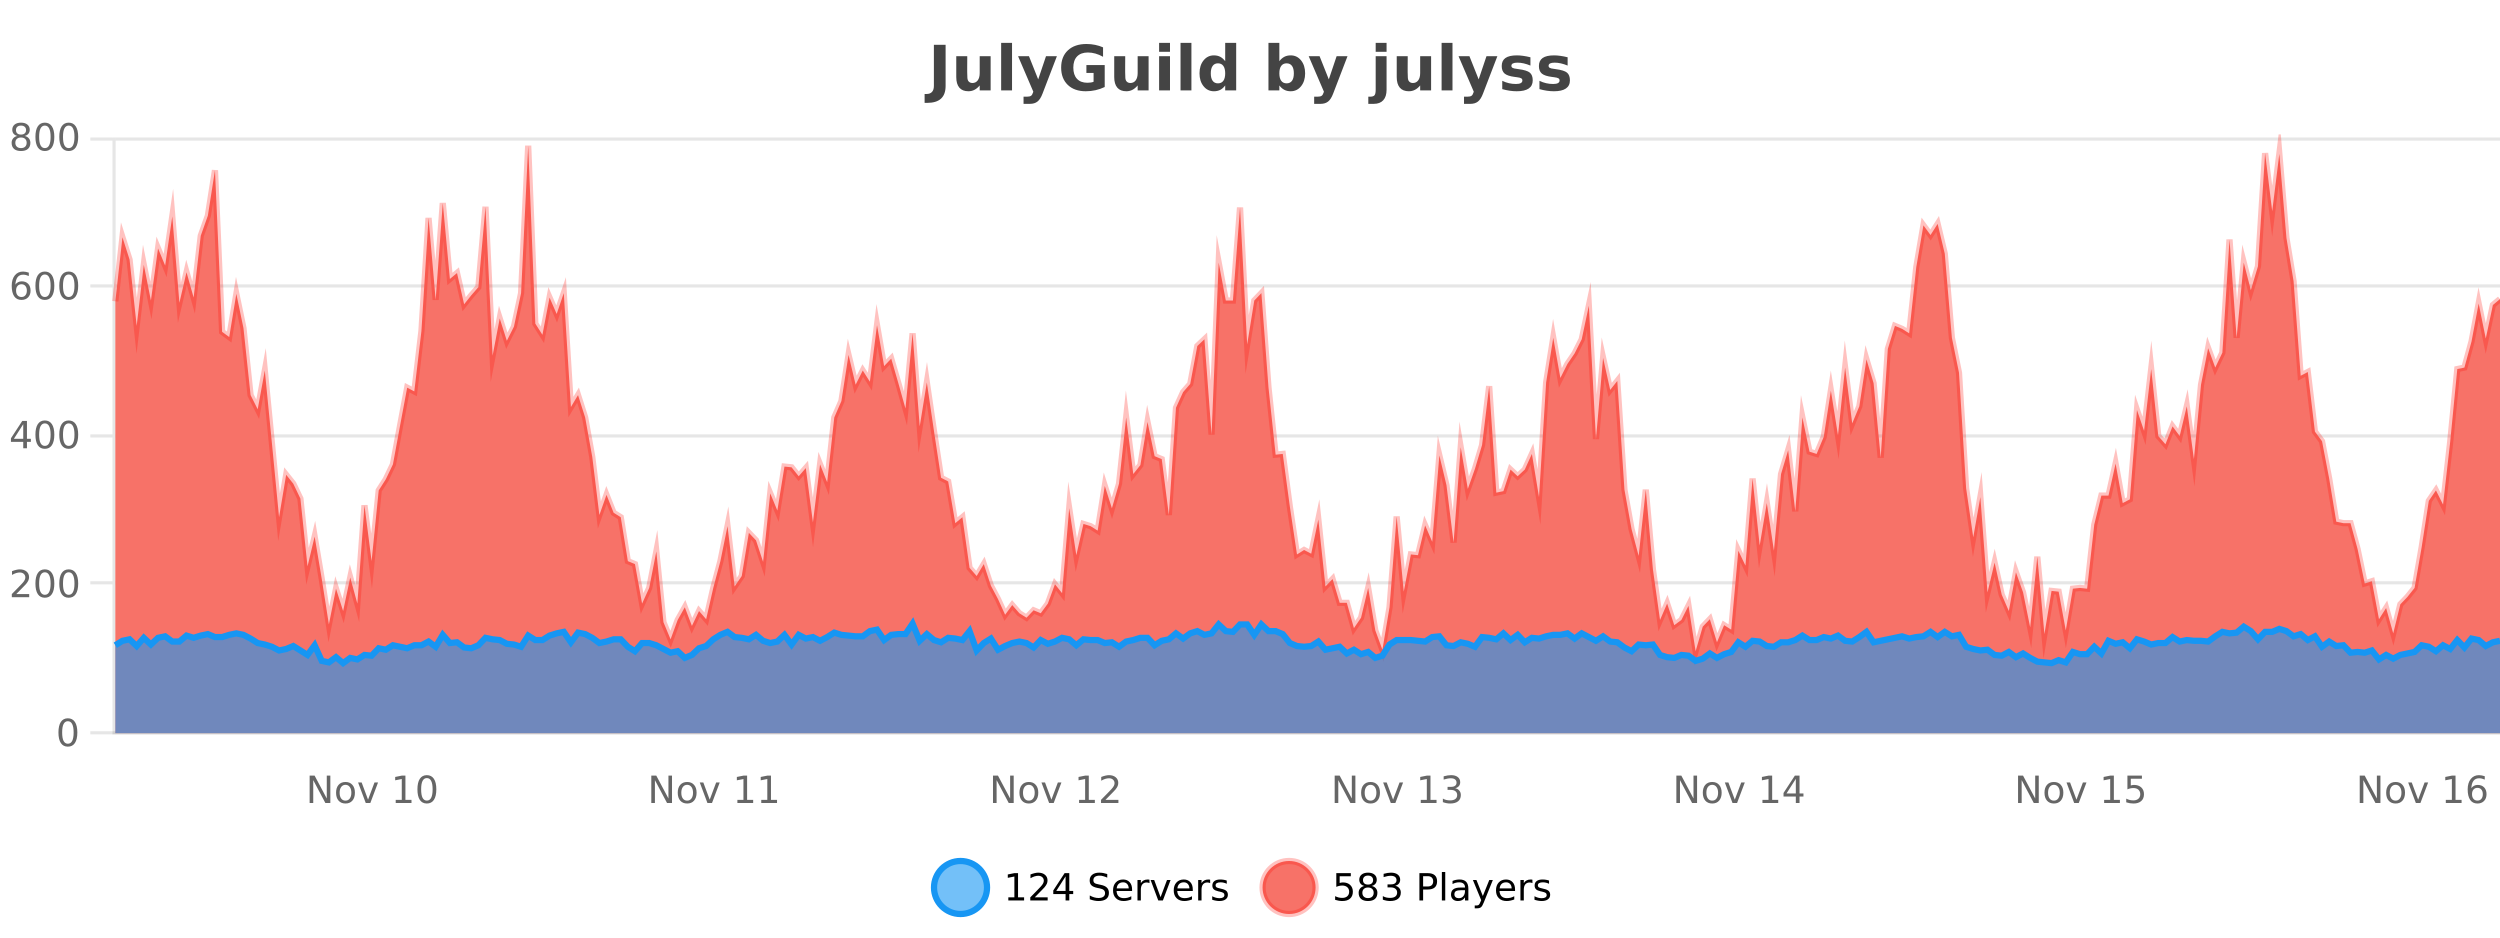 <?xml version="1.0" encoding="UTF-8"?>
<svg xmlns="http://www.w3.org/2000/svg" xmlns:xlink="http://www.w3.org/1999/xlink" width="800pt" height="300pt" viewBox="0 0 800 300" version="1.1">
<defs>
<clipPath id="clip1">
  <path d="M 270 263 L 345 263 L 345 300 L 270 300 Z M 270 263 "/>
</clipPath>
<clipPath id="clip2">
  <path d="M 375 263 L 450 263 L 450 300 L 375 300 Z M 375 263 "/>
</clipPath>
<clipPath id="clip3">
  <path d="M 36.906 46 L 800 46 L 800 234.602 L 36.906 234.602 Z M 36.906 46 "/>
</clipPath>
<clipPath id="clip4">
  <path d="M 35.906 43 L 800 43 L 800 235.602 L 35.906 235.602 Z M 35.906 43 "/>
</clipPath>
<clipPath id="clip5">
  <path d="M 36.906 199 L 800 199 L 800 234.602 L 36.906 234.602 Z M 36.906 199 "/>
</clipPath>
<clipPath id="clip6">
  <path d="M 35.906 171 L 800 171 L 800 235.602 L 35.906 235.602 Z M 35.906 171 "/>
</clipPath>
</defs>
<g id="surface121446">
<rect x="0" y="0" width="800" height="300" style="fill:rgb(100%,100%,100%);fill-opacity:1;stroke:none;"/>
<path style="fill:none;stroke-width:1;stroke-linecap:butt;stroke-linejoin:miter;stroke:rgb(0%,0%,0%);stroke-opacity:0.098;stroke-miterlimit:10;" d="M 37 234.5 L 800 234.5 "/>
<path style="fill:none;stroke-width:1;stroke-linecap:butt;stroke-linejoin:miter;stroke:rgb(0%,0%,0%);stroke-opacity:0.098;stroke-miterlimit:10;" d="M 28.906 234.5 L 36 234.5 "/>
<path style="fill:none;stroke-width:1;stroke-linecap:butt;stroke-linejoin:miter;stroke:rgb(0%,0%,0%);stroke-opacity:0.098;stroke-miterlimit:10;" d="M 37 186.5 L 800 186.5 "/>
<path style="fill:none;stroke-width:1;stroke-linecap:butt;stroke-linejoin:miter;stroke:rgb(0%,0%,0%);stroke-opacity:0.098;stroke-miterlimit:10;" d="M 28.906 186.5 L 36 186.5 "/>
<path style="fill:none;stroke-width:1;stroke-linecap:butt;stroke-linejoin:miter;stroke:rgb(0%,0%,0%);stroke-opacity:0.098;stroke-miterlimit:10;" d="M 37 139.5 L 800 139.5 "/>
<path style="fill:none;stroke-width:1;stroke-linecap:butt;stroke-linejoin:miter;stroke:rgb(0%,0%,0%);stroke-opacity:0.098;stroke-miterlimit:10;" d="M 28.906 139.5 L 36 139.5 "/>
<path style="fill:none;stroke-width:1;stroke-linecap:butt;stroke-linejoin:miter;stroke:rgb(0%,0%,0%);stroke-opacity:0.098;stroke-miterlimit:10;" d="M 37 91.5 L 800 91.5 "/>
<path style="fill:none;stroke-width:1;stroke-linecap:butt;stroke-linejoin:miter;stroke:rgb(0%,0%,0%);stroke-opacity:0.098;stroke-miterlimit:10;" d="M 28.906 91.5 L 36 91.5 "/>
<path style="fill:none;stroke-width:1;stroke-linecap:butt;stroke-linejoin:miter;stroke:rgb(0%,0%,0%);stroke-opacity:0.098;stroke-miterlimit:10;" d="M 37 44.5 L 800 44.5 "/>
<path style="fill:none;stroke-width:1;stroke-linecap:butt;stroke-linejoin:miter;stroke:rgb(0%,0%,0%);stroke-opacity:0.098;stroke-miterlimit:10;" d="M 28.906 44.5 L 36 44.5 "/>
<path style=" stroke:none;fill-rule:nonzero;fill:rgb(9.02%,58.824%,95.294%);fill-opacity:0.6;" d="M 315.852 284 C 315.852 288.688 312.055 292.484 307.367 292.484 C 302.684 292.484 298.883 288.688 298.883 284 C 298.883 279.312 302.684 275.516 307.367 275.516 C 312.055 275.516 315.852 279.312 315.852 284 Z M 315.852 284 "/>
<g clip-path="url(#clip1)" clip-rule="nonzero">
<path style="fill:none;stroke-width:2;stroke-linecap:butt;stroke-linejoin:miter;stroke:rgb(9.02%,58.824%,95.294%);stroke-opacity:1;stroke-miterlimit:10;" d="M 315.852 284 C 315.852 288.688 312.055 292.484 307.367 292.484 C 302.684 292.484 298.883 288.688 298.883 284 C 298.883 279.312 302.684 275.516 307.367 275.516 C 312.055 275.516 315.852 279.312 315.852 284 Z M 315.852 284 "/>
</g>
<path style=" stroke:none;fill-rule:nonzero;fill:rgb(0%,0%,0%);fill-opacity:1;" d="M 322.664 287.156 L 324.602 287.156 L 324.602 280.484 L 322.492 280.906 L 322.492 279.828 L 324.586 279.406 L 325.773 279.406 L 325.773 287.156 L 327.711 287.156 L 327.711 288.156 L 322.664 288.156 Z M 331.113 287.156 L 335.254 287.156 L 335.254 288.156 L 329.691 288.156 L 329.691 287.156 C 330.137 286.699 330.746 286.078 331.52 285.297 C 332.301 284.508 332.789 283.996 332.988 283.766 C 333.371 283.352 333.637 282.996 333.785 282.703 C 333.941 282.402 334.02 282.109 334.02 281.828 C 334.02 281.359 333.852 280.98 333.52 280.688 C 333.195 280.398 332.773 280.25 332.254 280.25 C 331.879 280.25 331.48 280.312 331.066 280.438 C 330.66 280.562 330.223 280.762 329.754 281.031 L 329.754 279.828 C 330.23 279.641 330.676 279.5 331.082 279.406 C 331.496 279.305 331.879 279.25 332.223 279.25 C 333.129 279.25 333.852 279.48 334.395 279.938 C 334.934 280.387 335.207 280.992 335.207 281.75 C 335.207 282.105 335.137 282.445 335.004 282.766 C 334.867 283.09 334.621 283.469 334.27 283.906 C 334.164 284.023 333.852 284.352 333.332 284.891 C 332.809 285.434 332.07 286.188 331.113 287.156 Z M 340.984 280.438 L 338 285.109 L 340.984 285.109 Z M 340.672 279.406 L 342.172 279.406 L 342.172 285.109 L 343.422 285.109 L 343.422 286.094 L 342.172 286.094 L 342.172 288.156 L 340.984 288.156 L 340.984 286.094 L 337.047 286.094 L 337.047 284.953 Z M 354.32 279.688 L 354.32 280.844 C 353.871 280.637 353.445 280.48 353.039 280.375 C 352.641 280.262 352.262 280.203 351.898 280.203 C 351.25 280.203 350.75 280.328 350.398 280.578 C 350.055 280.828 349.883 281.188 349.883 281.656 C 349.883 282.043 349.996 282.336 350.227 282.531 C 350.453 282.73 350.898 282.887 351.555 283 L 352.258 283.156 C 353.141 283.324 353.793 283.621 354.211 284.047 C 354.637 284.465 354.852 285.027 354.852 285.734 C 354.852 286.59 354.562 287.234 353.992 287.672 C 353.43 288.109 352.594 288.328 351.492 288.328 C 351.086 288.328 350.648 288.281 350.18 288.188 C 349.711 288.094 349.227 287.953 348.727 287.766 L 348.727 286.547 C 349.203 286.82 349.672 287.023 350.133 287.156 C 350.602 287.293 351.055 287.359 351.492 287.359 C 352.168 287.359 352.688 287.23 353.055 286.969 C 353.43 286.699 353.617 286.32 353.617 285.828 C 353.617 285.402 353.48 285.07 353.211 284.828 C 352.949 284.578 352.516 284.398 351.914 284.281 L 351.195 284.141 C 350.309 283.965 349.668 283.688 349.273 283.312 C 348.887 282.938 348.695 282.418 348.695 281.75 C 348.695 280.969 348.965 280.359 349.508 279.922 C 350.047 279.477 350.797 279.25 351.758 279.25 C 352.172 279.25 352.59 279.289 353.008 279.359 C 353.434 279.434 353.871 279.543 354.32 279.688 Z M 362.266 284.609 L 362.266 285.125 L 357.297 285.125 C 357.348 285.875 357.57 286.445 357.969 286.828 C 358.375 287.215 358.93 287.406 359.641 287.406 C 360.055 287.406 360.457 287.359 360.844 287.266 C 361.238 287.164 361.629 287.008 362.016 286.797 L 362.016 287.828 C 361.617 287.984 361.219 288.105 360.812 288.188 C 360.406 288.281 359.992 288.328 359.578 288.328 C 358.535 288.328 357.707 288.027 357.094 287.422 C 356.477 286.809 356.172 285.98 356.172 284.938 C 356.172 283.867 356.461 283.016 357.047 282.391 C 357.629 281.758 358.41 281.438 359.391 281.438 C 360.273 281.438 360.973 281.727 361.484 282.297 C 362.004 282.859 362.266 283.633 362.266 284.609 Z M 361.188 284.281 C 361.176 283.699 361.008 283.23 360.688 282.875 C 360.363 282.523 359.938 282.344 359.406 282.344 C 358.801 282.344 358.316 282.516 357.953 282.859 C 357.598 283.203 357.395 283.684 357.344 284.297 Z M 367.836 282.594 C 367.711 282.531 367.574 282.484 367.43 282.453 C 367.293 282.414 367.137 282.391 366.961 282.391 C 366.355 282.391 365.887 282.59 365.555 282.984 C 365.23 283.383 365.07 283.953 365.07 284.703 L 365.07 288.156 L 363.992 288.156 L 363.992 281.594 L 365.07 281.594 L 365.07 282.609 C 365.297 282.215 365.594 281.922 365.961 281.734 C 366.324 281.539 366.766 281.438 367.289 281.438 C 367.359 281.438 367.438 281.445 367.523 281.453 C 367.617 281.465 367.715 281.48 367.82 281.5 Z M 368.195 281.594 L 369.336 281.594 L 371.383 287.094 L 373.445 281.594 L 374.586 281.594 L 372.117 288.156 L 370.648 288.156 Z M 381.688 284.609 L 381.688 285.125 L 376.719 285.125 C 376.77 285.875 376.992 286.445 377.391 286.828 C 377.797 287.215 378.352 287.406 379.062 287.406 C 379.477 287.406 379.879 287.359 380.266 287.266 C 380.66 287.164 381.051 287.008 381.438 286.797 L 381.438 287.828 C 381.039 287.984 380.641 288.105 380.234 288.188 C 379.828 288.281 379.414 288.328 379 288.328 C 377.957 288.328 377.129 288.027 376.516 287.422 C 375.898 286.809 375.594 285.98 375.594 284.938 C 375.594 283.867 375.883 283.016 376.469 282.391 C 377.051 281.758 377.832 281.438 378.812 281.438 C 379.695 281.438 380.395 281.727 380.906 282.297 C 381.426 282.859 381.688 283.633 381.688 284.609 Z M 380.609 284.281 C 380.598 283.699 380.43 283.23 380.109 282.875 C 379.785 282.523 379.359 282.344 378.828 282.344 C 378.223 282.344 377.738 282.516 377.375 282.859 C 377.02 283.203 376.816 283.684 376.766 284.297 Z M 387.258 282.594 C 387.133 282.531 386.996 282.484 386.852 282.453 C 386.715 282.414 386.559 282.391 386.383 282.391 C 385.777 282.391 385.309 282.59 384.977 282.984 C 384.652 283.383 384.492 283.953 384.492 284.703 L 384.492 288.156 L 383.414 288.156 L 383.414 281.594 L 384.492 281.594 L 384.492 282.609 C 384.719 282.215 385.016 281.922 385.383 281.734 C 385.746 281.539 386.188 281.438 386.711 281.438 C 386.781 281.438 386.859 281.445 386.945 281.453 C 387.039 281.465 387.137 281.48 387.242 281.5 Z M 392.562 281.781 L 392.562 282.812 C 392.258 282.656 391.941 282.543 391.609 282.469 C 391.285 282.387 390.945 282.344 390.594 282.344 C 390.062 282.344 389.66 282.43 389.391 282.594 C 389.117 282.75 388.984 282.996 388.984 283.328 C 388.984 283.578 389.078 283.777 389.266 283.922 C 389.461 284.059 389.852 284.188 390.438 284.312 L 390.797 284.406 C 391.566 284.562 392.113 284.793 392.438 285.094 C 392.758 285.398 392.922 285.812 392.922 286.344 C 392.922 286.961 392.676 287.445 392.188 287.797 C 391.707 288.152 391.047 288.328 390.203 288.328 C 389.848 288.328 389.477 288.289 389.094 288.219 C 388.719 288.156 388.32 288.059 387.906 287.922 L 387.906 286.797 C 388.301 287.008 388.691 287.164 389.078 287.266 C 389.461 287.371 389.848 287.422 390.234 287.422 C 390.734 287.422 391.117 287.34 391.391 287.172 C 391.672 286.996 391.812 286.746 391.812 286.422 C 391.812 286.133 391.711 285.906 391.516 285.75 C 391.316 285.594 390.883 285.445 390.219 285.297 L 389.844 285.219 C 389.176 285.074 388.691 284.855 388.391 284.562 C 388.098 284.273 387.953 283.875 387.953 283.375 C 387.953 282.75 388.172 282.273 388.609 281.938 C 389.047 281.605 389.664 281.438 390.469 281.438 C 390.863 281.438 391.238 281.469 391.594 281.531 C 391.945 281.586 392.27 281.668 392.562 281.781 Z M 317.367 277.016 "/>
<path style=" stroke:none;fill-rule:nonzero;fill:rgb(96.863%,44.706%,40.784%);fill-opacity:1;" d="M 420.988 284 C 420.988 288.688 417.191 292.484 412.504 292.484 C 407.82 292.484 404.02 288.688 404.02 284 C 404.02 279.312 407.82 275.516 412.504 275.516 C 417.191 275.516 420.988 279.312 420.988 284 Z M 420.988 284 "/>
<g clip-path="url(#clip2)" clip-rule="nonzero">
<path style="fill:none;stroke-width:2;stroke-linecap:butt;stroke-linejoin:miter;stroke:rgb(100%,4.706%,0%);stroke-opacity:0.247;stroke-miterlimit:10;" d="M 420.988 284 C 420.988 288.688 417.191 292.484 412.504 292.484 C 407.82 292.484 404.02 288.688 404.02 284 C 404.02 279.312 407.82 275.516 412.504 275.516 C 417.191 275.516 420.988 279.312 420.988 284 Z M 420.988 284 "/>
</g>
<path style=" stroke:none;fill-rule:nonzero;fill:rgb(0%,0%,0%);fill-opacity:1;" d="M 427.617 279.406 L 432.258 279.406 L 432.258 280.406 L 428.695 280.406 L 428.695 282.547 C 428.871 282.484 429.043 282.445 429.211 282.422 C 429.387 282.391 429.559 282.375 429.727 282.375 C 430.703 282.375 431.48 282.648 432.055 283.188 C 432.625 283.719 432.914 284.438 432.914 285.344 C 432.914 286.293 432.617 287.027 432.023 287.547 C 431.438 288.07 430.617 288.328 429.555 288.328 C 429.18 288.328 428.797 288.297 428.414 288.234 C 428.039 288.172 427.648 288.078 427.242 287.953 L 427.242 286.766 C 427.594 286.953 427.961 287.094 428.336 287.188 C 428.711 287.281 429.105 287.328 429.523 287.328 C 430.199 287.328 430.734 287.152 431.133 286.797 C 431.527 286.445 431.727 285.961 431.727 285.344 C 431.727 284.742 431.527 284.262 431.133 283.906 C 430.734 283.555 430.199 283.375 429.523 283.375 C 429.211 283.375 428.891 283.414 428.57 283.484 C 428.258 283.547 427.938 283.652 427.617 283.797 Z M 437.766 284 C 437.203 284 436.758 284.152 436.438 284.453 C 436.113 284.758 435.953 285.168 435.953 285.688 C 435.953 286.219 436.113 286.637 436.438 286.938 C 436.758 287.242 437.203 287.391 437.766 287.391 C 438.328 287.391 438.77 287.242 439.094 286.938 C 439.414 286.637 439.578 286.219 439.578 285.688 C 439.578 285.168 439.414 284.758 439.094 284.453 C 438.781 284.152 438.336 284 437.766 284 Z M 436.578 283.5 C 436.078 283.375 435.68 283.141 435.391 282.797 C 435.109 282.445 434.969 282.016 434.969 281.516 C 434.969 280.82 435.219 280.266 435.719 279.859 C 436.219 279.453 436.898 279.25 437.766 279.25 C 438.641 279.25 439.32 279.453 439.812 279.859 C 440.312 280.266 440.562 280.82 440.562 281.516 C 440.562 282.016 440.422 282.445 440.141 282.797 C 439.859 283.141 439.461 283.375 438.953 283.5 C 439.523 283.637 439.969 283.898 440.281 284.281 C 440.602 284.668 440.766 285.137 440.766 285.688 C 440.766 286.543 440.504 287.199 439.984 287.656 C 439.473 288.105 438.734 288.328 437.766 288.328 C 436.805 288.328 436.066 288.105 435.547 287.656 C 435.023 287.199 434.766 286.543 434.766 285.688 C 434.766 285.137 434.926 284.668 435.25 284.281 C 435.57 283.898 436.016 283.637 436.578 283.5 Z M 436.156 281.625 C 436.156 282.086 436.297 282.438 436.578 282.688 C 436.859 282.938 437.254 283.062 437.766 283.062 C 438.273 283.062 438.672 282.938 438.953 282.688 C 439.242 282.438 439.391 282.086 439.391 281.625 C 439.391 281.18 439.242 280.828 438.953 280.578 C 438.672 280.32 438.273 280.188 437.766 280.188 C 437.254 280.188 436.859 280.32 436.578 280.578 C 436.297 280.828 436.156 281.18 436.156 281.625 Z M 446.461 283.438 C 447.023 283.562 447.461 283.82 447.773 284.203 C 448.094 284.578 448.258 285.047 448.258 285.609 C 448.258 286.477 447.961 287.148 447.367 287.625 C 446.773 288.094 445.93 288.328 444.836 288.328 C 444.469 288.328 444.09 288.289 443.695 288.219 C 443.309 288.148 442.914 288.039 442.508 287.891 L 442.508 286.75 C 442.828 286.938 443.184 287.086 443.57 287.188 C 443.965 287.281 444.375 287.328 444.805 287.328 C 445.543 287.328 446.105 287.184 446.492 286.891 C 446.887 286.602 447.086 286.172 447.086 285.609 C 447.086 285.102 446.902 284.699 446.539 284.406 C 446.172 284.117 445.672 283.969 445.039 283.969 L 444.008 283.969 L 444.008 283 L 445.086 283 C 445.656 283 446.102 282.887 446.414 282.656 C 446.727 282.418 446.883 282.078 446.883 281.641 C 446.883 281.195 446.719 280.852 446.398 280.609 C 446.086 280.371 445.633 280.25 445.039 280.25 C 444.703 280.25 444.352 280.289 443.977 280.359 C 443.609 280.422 443.203 280.527 442.758 280.672 L 442.758 279.625 C 443.215 279.5 443.637 279.406 444.023 279.344 C 444.418 279.281 444.789 279.25 445.133 279.25 C 446.039 279.25 446.75 279.453 447.273 279.859 C 447.793 280.266 448.055 280.82 448.055 281.516 C 448.055 282.008 447.914 282.418 447.633 282.75 C 447.359 283.086 446.969 283.312 446.461 283.438 Z M 455.398 280.375 L 455.398 283.672 L 456.883 283.672 C 457.434 283.672 457.859 283.531 458.164 283.25 C 458.465 282.961 458.617 282.547 458.617 282.016 C 458.617 281.496 458.465 281.094 458.164 280.812 C 457.859 280.523 457.434 280.375 456.883 280.375 Z M 454.211 279.406 L 456.883 279.406 C 457.871 279.406 458.617 279.633 459.117 280.078 C 459.617 280.516 459.867 281.164 459.867 282.016 C 459.867 282.883 459.617 283.539 459.117 283.984 C 458.617 284.422 457.871 284.641 456.883 284.641 L 455.398 284.641 L 455.398 288.156 L 454.211 288.156 Z M 461.398 279.031 L 462.477 279.031 L 462.477 288.156 L 461.398 288.156 Z M 467.719 284.859 C 466.852 284.859 466.25 284.961 465.906 285.156 C 465.57 285.355 465.406 285.695 465.406 286.172 C 465.406 286.559 465.531 286.867 465.781 287.094 C 466.039 287.312 466.383 287.422 466.812 287.422 C 467.414 287.422 467.895 287.215 468.25 286.797 C 468.613 286.371 468.797 285.805 468.797 285.094 L 468.797 284.859 Z M 469.875 284.406 L 469.875 288.156 L 468.797 288.156 L 468.797 287.156 C 468.547 287.555 468.238 287.852 467.875 288.047 C 467.508 288.234 467.062 288.328 466.531 288.328 C 465.852 288.328 465.316 288.141 464.922 287.766 C 464.523 287.383 464.328 286.875 464.328 286.25 C 464.328 285.512 464.57 284.953 465.062 284.578 C 465.562 284.203 466.301 284.016 467.281 284.016 L 468.797 284.016 L 468.797 283.906 C 468.797 283.406 468.629 283.023 468.297 282.75 C 467.973 282.48 467.52 282.344 466.938 282.344 C 466.562 282.344 466.191 282.391 465.828 282.484 C 465.473 282.578 465.133 282.715 464.812 282.891 L 464.812 281.891 C 465.207 281.734 465.586 281.621 465.953 281.547 C 466.328 281.477 466.691 281.438 467.047 281.438 C 467.992 281.438 468.703 281.684 469.172 282.172 C 469.641 282.664 469.875 283.406 469.875 284.406 Z M 474.82 288.766 C 474.516 289.547 474.219 290.055 473.93 290.297 C 473.637 290.535 473.25 290.656 472.773 290.656 L 471.914 290.656 L 471.914 289.75 L 472.539 289.75 C 472.84 289.75 473.07 289.676 473.227 289.531 C 473.391 289.395 473.574 289.066 473.773 288.547 L 473.977 288.047 L 471.32 281.594 L 472.461 281.594 L 474.508 286.719 L 476.57 281.594 L 477.711 281.594 Z M 484.812 284.609 L 484.812 285.125 L 479.844 285.125 C 479.895 285.875 480.117 286.445 480.516 286.828 C 480.922 287.215 481.477 287.406 482.188 287.406 C 482.602 287.406 483.004 287.359 483.391 287.266 C 483.785 287.164 484.176 287.008 484.562 286.797 L 484.562 287.828 C 484.164 287.984 483.766 288.105 483.359 288.188 C 482.953 288.281 482.539 288.328 482.125 288.328 C 481.082 288.328 480.254 288.027 479.641 287.422 C 479.023 286.809 478.719 285.98 478.719 284.938 C 478.719 283.867 479.008 283.016 479.594 282.391 C 480.176 281.758 480.957 281.438 481.938 281.438 C 482.82 281.438 483.52 281.727 484.031 282.297 C 484.551 282.859 484.812 283.633 484.812 284.609 Z M 483.734 284.281 C 483.723 283.699 483.555 283.23 483.234 282.875 C 482.91 282.523 482.484 282.344 481.953 282.344 C 481.348 282.344 480.863 282.516 480.5 282.859 C 480.145 283.203 479.941 283.684 479.891 284.297 Z M 490.383 282.594 C 490.258 282.531 490.121 282.484 489.977 282.453 C 489.84 282.414 489.684 282.391 489.508 282.391 C 488.902 282.391 488.434 282.59 488.102 282.984 C 487.777 283.383 487.617 283.953 487.617 284.703 L 487.617 288.156 L 486.539 288.156 L 486.539 281.594 L 487.617 281.594 L 487.617 282.609 C 487.844 282.215 488.141 281.922 488.508 281.734 C 488.871 281.539 489.312 281.438 489.836 281.438 C 489.906 281.438 489.984 281.445 490.07 281.453 C 490.164 281.465 490.262 281.48 490.367 281.5 Z M 495.691 281.781 L 495.691 282.812 C 495.387 282.656 495.07 282.543 494.738 282.469 C 494.414 282.387 494.074 282.344 493.723 282.344 C 493.191 282.344 492.789 282.43 492.52 282.594 C 492.246 282.75 492.113 282.996 492.113 283.328 C 492.113 283.578 492.207 283.777 492.395 283.922 C 492.59 284.059 492.98 284.188 493.566 284.312 L 493.926 284.406 C 494.695 284.562 495.242 284.793 495.566 285.094 C 495.887 285.398 496.051 285.812 496.051 286.344 C 496.051 286.961 495.805 287.445 495.316 287.797 C 494.836 288.152 494.176 288.328 493.332 288.328 C 492.977 288.328 492.605 288.289 492.223 288.219 C 491.848 288.156 491.449 288.059 491.035 287.922 L 491.035 286.797 C 491.43 287.008 491.82 287.164 492.207 287.266 C 492.59 287.371 492.977 287.422 493.363 287.422 C 493.863 287.422 494.246 287.34 494.52 287.172 C 494.801 286.996 494.941 286.746 494.941 286.422 C 494.941 286.133 494.84 285.906 494.645 285.75 C 494.445 285.594 494.012 285.445 493.348 285.297 L 492.973 285.219 C 492.305 285.074 491.82 284.855 491.52 284.562 C 491.227 284.273 491.082 283.875 491.082 283.375 C 491.082 282.75 491.301 282.273 491.738 281.938 C 492.176 281.605 492.793 281.438 493.598 281.438 C 493.992 281.438 494.367 281.469 494.723 281.531 C 495.074 281.586 495.398 281.668 495.691 281.781 Z M 422.504 277.016 "/>
<path style=" stroke:none;fill-rule:nonzero;fill:rgb(26.667%,26.667%,26.667%);fill-opacity:1;" d="M 298.844 14.344 L 302.594 14.344 L 302.594 27.5 C 302.594 29.32 302.098 30.68 301.109 31.578 C 300.129 32.473 298.641 32.922 296.641 32.922 L 295.875 32.922 L 295.875 30.078 L 296.469 30.078 C 297.25 30.078 297.836 29.859 298.234 29.422 C 298.641 28.992 298.844 28.355 298.844 27.5 Z M 306.004 24.656 L 306.004 17.984 L 309.52 17.984 L 309.52 19.078 C 309.52 19.672 309.512 20.418 309.504 21.312 C 309.504 22.211 309.504 22.805 309.504 23.094 C 309.504 23.98 309.523 24.617 309.566 25 C 309.617 25.387 309.695 25.668 309.801 25.844 C 309.945 26.074 310.133 26.25 310.363 26.375 C 310.59 26.5 310.855 26.562 311.16 26.562 C 311.887 26.562 312.461 26.281 312.879 25.719 C 313.293 25.156 313.504 24.383 313.504 23.391 L 313.504 17.984 L 317.004 17.984 L 317.004 28.922 L 313.504 28.922 L 313.504 27.344 C 312.973 27.98 312.41 28.449 311.816 28.75 C 311.23 29.051 310.586 29.203 309.879 29.203 C 308.617 29.203 307.652 28.82 306.988 28.047 C 306.332 27.266 306.004 26.137 306.004 24.656 Z M 320.367 13.719 L 323.852 13.719 L 323.852 28.922 L 320.367 28.922 Z M 325.785 17.984 L 329.27 17.984 L 332.223 25.406 L 334.723 17.984 L 338.207 17.984 L 333.613 29.953 C 333.152 31.172 332.613 32.02 331.988 32.5 C 331.371 32.988 330.566 33.234 329.566 33.234 L 327.535 33.234 L 327.535 30.938 L 328.629 30.938 C 329.223 30.938 329.652 30.844 329.926 30.656 C 330.195 30.469 330.402 30.129 330.551 29.641 L 330.66 29.344 Z M 353.508 27.844 C 352.57 28.293 351.594 28.633 350.586 28.859 C 349.586 29.086 348.543 29.203 347.461 29.203 C 345.031 29.203 343.109 28.527 341.695 27.172 C 340.277 25.809 339.57 23.965 339.57 21.641 C 339.57 19.297 340.289 17.453 341.727 16.109 C 343.172 14.758 345.156 14.078 347.68 14.078 C 348.648 14.078 349.574 14.172 350.461 14.359 C 351.344 14.539 352.184 14.805 352.977 15.156 L 352.977 18.172 C 352.164 17.715 351.352 17.371 350.539 17.141 C 349.734 16.914 348.934 16.797 348.133 16.797 C 346.633 16.797 345.477 17.219 344.664 18.062 C 343.859 18.898 343.461 20.09 343.461 21.641 C 343.461 23.184 343.852 24.375 344.633 25.219 C 345.414 26.062 346.523 26.484 347.961 26.484 C 348.344 26.484 348.703 26.461 349.039 26.406 C 349.383 26.355 349.684 26.277 349.945 26.172 L 349.945 23.344 L 347.648 23.344 L 347.648 20.828 L 353.508 20.828 Z M 356.551 24.656 L 356.551 17.984 L 360.066 17.984 L 360.066 19.078 C 360.066 19.672 360.059 20.418 360.051 21.312 C 360.051 22.211 360.051 22.805 360.051 23.094 C 360.051 23.98 360.07 24.617 360.113 25 C 360.164 25.387 360.242 25.668 360.348 25.844 C 360.492 26.074 360.68 26.25 360.91 26.375 C 361.137 26.5 361.402 26.562 361.707 26.562 C 362.434 26.562 363.008 26.281 363.426 25.719 C 363.84 25.156 364.051 24.383 364.051 23.391 L 364.051 17.984 L 367.551 17.984 L 367.551 28.922 L 364.051 28.922 L 364.051 27.344 C 363.52 27.98 362.957 28.449 362.363 28.75 C 361.777 29.051 361.133 29.203 360.426 29.203 C 359.164 29.203 358.199 28.82 357.535 28.047 C 356.879 27.266 356.551 26.137 356.551 24.656 Z M 370.914 17.984 L 374.398 17.984 L 374.398 28.922 L 370.914 28.922 Z M 370.914 13.719 L 374.398 13.719 L 374.398 16.578 L 370.914 16.578 Z M 377.77 13.719 L 381.254 13.719 L 381.254 28.922 L 377.77 28.922 Z M 392.062 19.578 L 392.062 13.719 L 395.578 13.719 L 395.578 28.922 L 392.062 28.922 L 392.062 27.344 C 391.582 27.992 391.051 28.465 390.469 28.766 C 389.883 29.055 389.211 29.203 388.453 29.203 C 387.109 29.203 386.004 28.668 385.141 27.594 C 384.273 26.523 383.844 25.148 383.844 23.469 C 383.844 21.781 384.273 20.402 385.141 19.328 C 386.004 18.258 387.109 17.719 388.453 17.719 C 389.211 17.719 389.883 17.871 390.469 18.172 C 391.051 18.477 391.582 18.945 392.062 19.578 Z M 389.75 26.672 C 390.5 26.672 391.07 26.402 391.469 25.859 C 391.863 25.309 392.062 24.512 392.062 23.469 C 392.062 22.43 391.863 21.637 391.469 21.094 C 391.07 20.543 390.5 20.266 389.75 20.266 C 389.008 20.266 388.441 20.543 388.047 21.094 C 387.648 21.637 387.453 22.43 387.453 23.469 C 387.453 24.512 387.648 25.309 388.047 25.859 C 388.441 26.402 389.008 26.672 389.75 26.672 Z M 411.719 26.672 C 412.469 26.672 413.039 26.402 413.438 25.859 C 413.832 25.309 414.031 24.512 414.031 23.469 C 414.031 22.43 413.832 21.637 413.438 21.094 C 413.039 20.543 412.469 20.266 411.719 20.266 C 410.969 20.266 410.391 20.543 409.984 21.094 C 409.586 21.637 409.391 22.43 409.391 23.469 C 409.391 24.5 409.586 25.293 409.984 25.844 C 410.391 26.398 410.969 26.672 411.719 26.672 Z M 409.391 19.578 C 409.879 18.945 410.414 18.477 411 18.172 C 411.582 17.871 412.254 17.719 413.016 17.719 C 414.367 17.719 415.477 18.258 416.344 19.328 C 417.207 20.402 417.641 21.781 417.641 23.469 C 417.641 25.148 417.207 26.523 416.344 27.594 C 415.477 28.668 414.367 29.203 413.016 29.203 C 412.254 29.203 411.582 29.051 411 28.75 C 410.414 28.449 409.879 27.98 409.391 27.344 L 409.391 28.922 L 405.906 28.922 L 405.906 13.719 L 409.391 13.719 Z M 418.781 17.984 L 422.266 17.984 L 425.219 25.406 L 427.719 17.984 L 431.203 17.984 L 426.609 29.953 C 426.148 31.172 425.609 32.02 424.984 32.5 C 424.367 32.988 423.562 33.234 422.562 33.234 L 420.531 33.234 L 420.531 30.938 L 421.625 30.938 C 422.219 30.938 422.648 30.844 422.922 30.656 C 423.191 30.469 423.398 30.129 423.547 29.641 L 423.656 29.344 Z M 440.219 17.984 L 443.703 17.984 L 443.703 28.719 C 443.703 30.188 443.348 31.305 442.641 32.078 C 441.941 32.848 440.926 33.234 439.594 33.234 L 437.859 33.234 L 437.859 30.938 L 438.469 30.938 C 439.133 30.938 439.594 30.785 439.844 30.484 C 440.094 30.191 440.219 29.602 440.219 28.719 Z M 440.219 13.719 L 443.703 13.719 L 443.703 16.578 L 440.219 16.578 Z M 446.953 24.656 L 446.953 17.984 L 450.469 17.984 L 450.469 19.078 C 450.469 19.672 450.461 20.418 450.453 21.312 C 450.453 22.211 450.453 22.805 450.453 23.094 C 450.453 23.98 450.473 24.617 450.516 25 C 450.566 25.387 450.645 25.668 450.75 25.844 C 450.895 26.074 451.082 26.25 451.312 26.375 C 451.539 26.5 451.805 26.562 452.109 26.562 C 452.836 26.562 453.41 26.281 453.828 25.719 C 454.242 25.156 454.453 24.383 454.453 23.391 L 454.453 17.984 L 457.953 17.984 L 457.953 28.922 L 454.453 28.922 L 454.453 27.344 C 453.922 27.98 453.359 28.449 452.766 28.75 C 452.18 29.051 451.535 29.203 450.828 29.203 C 449.566 29.203 448.602 28.82 447.938 28.047 C 447.281 27.266 446.953 26.137 446.953 24.656 Z M 461.312 13.719 L 464.797 13.719 L 464.797 28.922 L 461.312 28.922 Z M 466.734 17.984 L 470.219 17.984 L 473.172 25.406 L 475.672 17.984 L 479.156 17.984 L 474.562 29.953 C 474.102 31.172 473.562 32.02 472.938 32.5 C 472.32 32.988 471.516 33.234 470.516 33.234 L 468.484 33.234 L 468.484 30.938 L 469.578 30.938 C 470.172 30.938 470.602 30.844 470.875 30.656 C 471.145 30.469 471.352 30.129 471.5 29.641 L 471.609 29.344 Z M 489.738 18.328 L 489.738 20.984 C 488.996 20.672 488.277 20.438 487.582 20.281 C 486.883 20.125 486.223 20.047 485.598 20.047 C 484.941 20.047 484.449 20.133 484.129 20.297 C 483.805 20.465 483.645 20.719 483.645 21.062 C 483.645 21.344 483.762 21.559 484.004 21.703 C 484.254 21.852 484.691 21.961 485.316 22.031 L 485.941 22.125 C 487.73 22.355 488.934 22.73 489.551 23.25 C 490.164 23.773 490.473 24.59 490.473 25.703 C 490.473 26.871 490.039 27.746 489.176 28.328 C 488.32 28.914 487.043 29.203 485.348 29.203 C 484.617 29.203 483.867 29.145 483.098 29.031 C 482.324 28.918 481.535 28.746 480.723 28.516 L 480.723 25.859 C 481.418 26.203 482.133 26.461 482.863 26.625 C 483.59 26.793 484.336 26.875 485.098 26.875 C 485.785 26.875 486.301 26.781 486.645 26.594 C 486.988 26.406 487.16 26.125 487.16 25.75 C 487.16 25.438 487.039 25.211 486.801 25.062 C 486.559 24.906 486.086 24.789 485.379 24.703 L 484.77 24.625 C 483.207 24.43 482.113 24.07 481.488 23.547 C 480.863 23.016 480.551 22.215 480.551 21.141 C 480.551 19.984 480.945 19.125 481.738 18.562 C 482.539 18 483.758 17.719 485.395 17.719 C 486.039 17.719 486.715 17.773 487.426 17.875 C 488.133 17.969 488.902 18.121 489.738 18.328 Z M 501.641 18.328 L 501.641 20.984 C 500.898 20.672 500.18 20.438 499.484 20.281 C 498.785 20.125 498.125 20.047 497.5 20.047 C 496.844 20.047 496.352 20.133 496.031 20.297 C 495.707 20.465 495.547 20.719 495.547 21.062 C 495.547 21.344 495.664 21.559 495.906 21.703 C 496.156 21.852 496.594 21.961 497.219 22.031 L 497.844 22.125 C 499.633 22.355 500.836 22.73 501.453 23.25 C 502.066 23.773 502.375 24.59 502.375 25.703 C 502.375 26.871 501.941 27.746 501.078 28.328 C 500.223 28.914 498.945 29.203 497.25 29.203 C 496.52 29.203 495.77 29.145 495 29.031 C 494.227 28.918 493.438 28.746 492.625 28.516 L 492.625 25.859 C 493.32 26.203 494.035 26.461 494.766 26.625 C 495.492 26.793 496.238 26.875 497 26.875 C 497.688 26.875 498.203 26.781 498.547 26.594 C 498.891 26.406 499.062 26.125 499.062 25.75 C 499.062 25.438 498.941 25.211 498.703 25.062 C 498.461 24.906 497.988 24.789 497.281 24.703 L 496.672 24.625 C 495.109 24.43 494.016 24.07 493.391 23.547 C 492.766 23.016 492.453 22.215 492.453 21.141 C 492.453 19.984 492.848 19.125 493.641 18.562 C 494.441 18 495.66 17.719 497.297 17.719 C 497.941 17.719 498.617 17.773 499.328 17.875 C 500.035 17.969 500.805 18.121 501.641 18.328 Z M 297 10.359 "/>
<path style="fill:none;stroke-width:1;stroke-linecap:butt;stroke-linejoin:miter;stroke:rgb(0%,0%,0%);stroke-opacity:0.098;stroke-miterlimit:10;" d="M 36 234.5 L 801 234.5 "/>
<path style=" stroke:none;fill-rule:nonzero;fill:rgb(40%,40%,40%);fill-opacity:1;" d="M 99.082 248.203 L 100.676 248.203 L 104.566 255.516 L 104.566 248.203 L 105.707 248.203 L 105.707 256.953 L 104.113 256.953 L 100.238 249.641 L 100.238 256.953 L 99.082 256.953 Z M 110.559 251.141 C 109.984 251.141 109.527 251.371 109.184 251.828 C 108.848 252.277 108.684 252.891 108.684 253.672 C 108.684 254.465 108.848 255.086 109.184 255.531 C 109.516 255.98 109.973 256.203 110.559 256.203 C 111.129 256.203 111.582 255.98 111.918 255.531 C 112.262 255.074 112.434 254.453 112.434 253.672 C 112.434 252.902 112.262 252.289 111.918 251.828 C 111.582 251.371 111.129 251.141 110.559 251.141 Z M 110.559 250.234 C 111.496 250.234 112.23 250.543 112.762 251.156 C 113.301 251.762 113.574 252.602 113.574 253.672 C 113.574 254.746 113.301 255.59 112.762 256.203 C 112.23 256.82 111.496 257.125 110.559 257.125 C 109.621 257.125 108.879 256.82 108.34 256.203 C 107.809 255.59 107.543 254.746 107.543 253.672 C 107.543 252.602 107.809 251.762 108.34 251.156 C 108.879 250.543 109.621 250.234 110.559 250.234 Z M 114.586 250.391 L 115.727 250.391 L 117.773 255.891 L 119.836 250.391 L 120.977 250.391 L 118.508 256.953 L 117.039 256.953 Z M 126.629 255.953 L 128.566 255.953 L 128.566 249.281 L 126.457 249.703 L 126.457 248.625 L 128.551 248.203 L 129.738 248.203 L 129.738 255.953 L 131.676 255.953 L 131.676 256.953 L 126.629 256.953 Z M 136.594 248.984 C 135.988 248.984 135.531 249.289 135.219 249.891 C 134.914 250.484 134.766 251.387 134.766 252.594 C 134.766 253.793 134.914 254.695 135.219 255.297 C 135.531 255.891 135.988 256.188 136.594 256.188 C 137.207 256.188 137.664 255.891 137.969 255.297 C 138.281 254.695 138.438 253.793 138.438 252.594 C 138.438 251.387 138.281 250.484 137.969 249.891 C 137.664 249.289 137.207 248.984 136.594 248.984 Z M 136.594 248.047 C 137.57 248.047 138.32 248.438 138.844 249.219 C 139.363 249.992 139.625 251.117 139.625 252.594 C 139.625 254.062 139.363 255.188 138.844 255.969 C 138.32 256.742 137.57 257.125 136.594 257.125 C 135.613 257.125 134.863 256.742 134.344 255.969 C 133.832 255.188 133.578 254.062 133.578 252.594 C 133.578 251.117 133.832 249.992 134.344 249.219 C 134.863 248.438 135.613 248.047 136.594 248.047 Z M 97.91 245.816 "/>
<path style=" stroke:none;fill-rule:nonzero;fill:rgb(40%,40%,40%);fill-opacity:1;" d="M 208.418 248.203 L 210.012 248.203 L 213.902 255.516 L 213.902 248.203 L 215.043 248.203 L 215.043 256.953 L 213.449 256.953 L 209.574 249.641 L 209.574 256.953 L 208.418 256.953 Z M 219.895 251.141 C 219.32 251.141 218.863 251.371 218.52 251.828 C 218.184 252.277 218.02 252.891 218.02 253.672 C 218.02 254.465 218.184 255.086 218.52 255.531 C 218.852 255.98 219.309 256.203 219.895 256.203 C 220.465 256.203 220.918 255.98 221.254 255.531 C 221.598 255.074 221.77 254.453 221.77 253.672 C 221.77 252.902 221.598 252.289 221.254 251.828 C 220.918 251.371 220.465 251.141 219.895 251.141 Z M 219.895 250.234 C 220.832 250.234 221.566 250.543 222.098 251.156 C 222.637 251.762 222.91 252.602 222.91 253.672 C 222.91 254.746 222.637 255.59 222.098 256.203 C 221.566 256.82 220.832 257.125 219.895 257.125 C 218.957 257.125 218.215 256.82 217.676 256.203 C 217.145 255.59 216.879 254.746 216.879 253.672 C 216.879 252.602 217.145 251.762 217.676 251.156 C 218.215 250.543 218.957 250.234 219.895 250.234 Z M 223.922 250.391 L 225.062 250.391 L 227.109 255.891 L 229.172 250.391 L 230.312 250.391 L 227.844 256.953 L 226.375 256.953 Z M 235.965 255.953 L 237.902 255.953 L 237.902 249.281 L 235.793 249.703 L 235.793 248.625 L 237.887 248.203 L 239.074 248.203 L 239.074 255.953 L 241.012 255.953 L 241.012 256.953 L 235.965 256.953 Z M 243.602 255.953 L 245.539 255.953 L 245.539 249.281 L 243.43 249.703 L 243.43 248.625 L 245.523 248.203 L 246.711 248.203 L 246.711 255.953 L 248.648 255.953 L 248.648 256.953 L 243.602 256.953 Z M 207.246 245.816 "/>
<path style=" stroke:none;fill-rule:nonzero;fill:rgb(40%,40%,40%);fill-opacity:1;" d="M 317.758 248.203 L 319.352 248.203 L 323.242 255.516 L 323.242 248.203 L 324.383 248.203 L 324.383 256.953 L 322.789 256.953 L 318.914 249.641 L 318.914 256.953 L 317.758 256.953 Z M 329.234 251.141 C 328.66 251.141 328.203 251.371 327.859 251.828 C 327.523 252.277 327.359 252.891 327.359 253.672 C 327.359 254.465 327.523 255.086 327.859 255.531 C 328.191 255.98 328.648 256.203 329.234 256.203 C 329.805 256.203 330.258 255.98 330.594 255.531 C 330.938 255.074 331.109 254.453 331.109 253.672 C 331.109 252.902 330.938 252.289 330.594 251.828 C 330.258 251.371 329.805 251.141 329.234 251.141 Z M 329.234 250.234 C 330.172 250.234 330.906 250.543 331.438 251.156 C 331.977 251.762 332.25 252.602 332.25 253.672 C 332.25 254.746 331.977 255.59 331.438 256.203 C 330.906 256.82 330.172 257.125 329.234 257.125 C 328.297 257.125 327.555 256.82 327.016 256.203 C 326.484 255.59 326.219 254.746 326.219 253.672 C 326.219 252.602 326.484 251.762 327.016 251.156 C 327.555 250.543 328.297 250.234 329.234 250.234 Z M 333.266 250.391 L 334.406 250.391 L 336.453 255.891 L 338.516 250.391 L 339.656 250.391 L 337.188 256.953 L 335.719 256.953 Z M 345.305 255.953 L 347.242 255.953 L 347.242 249.281 L 345.133 249.703 L 345.133 248.625 L 347.227 248.203 L 348.414 248.203 L 348.414 255.953 L 350.352 255.953 L 350.352 256.953 L 345.305 256.953 Z M 353.75 255.953 L 357.891 255.953 L 357.891 256.953 L 352.328 256.953 L 352.328 255.953 C 352.773 255.496 353.383 254.875 354.156 254.094 C 354.938 253.305 355.426 252.793 355.625 252.562 C 356.008 252.148 356.273 251.793 356.422 251.5 C 356.578 251.199 356.656 250.906 356.656 250.625 C 356.656 250.156 356.488 249.777 356.156 249.484 C 355.832 249.195 355.41 249.047 354.891 249.047 C 354.516 249.047 354.117 249.109 353.703 249.234 C 353.297 249.359 352.859 249.559 352.391 249.828 L 352.391 248.625 C 352.867 248.438 353.312 248.297 353.719 248.203 C 354.133 248.102 354.516 248.047 354.859 248.047 C 355.766 248.047 356.488 248.277 357.031 248.734 C 357.57 249.184 357.844 249.789 357.844 250.547 C 357.844 250.902 357.773 251.242 357.641 251.562 C 357.504 251.887 357.258 252.266 356.906 252.703 C 356.801 252.82 356.488 253.148 355.969 253.688 C 355.445 254.23 354.707 254.984 353.75 255.953 Z M 316.586 245.816 "/>
<path style=" stroke:none;fill-rule:nonzero;fill:rgb(40%,40%,40%);fill-opacity:1;" d="M 427.098 248.203 L 428.691 248.203 L 432.582 255.516 L 432.582 248.203 L 433.723 248.203 L 433.723 256.953 L 432.129 256.953 L 428.254 249.641 L 428.254 256.953 L 427.098 256.953 Z M 438.574 251.141 C 438 251.141 437.543 251.371 437.199 251.828 C 436.863 252.277 436.699 252.891 436.699 253.672 C 436.699 254.465 436.863 255.086 437.199 255.531 C 437.531 255.98 437.988 256.203 438.574 256.203 C 439.145 256.203 439.598 255.98 439.934 255.531 C 440.277 255.074 440.449 254.453 440.449 253.672 C 440.449 252.902 440.277 252.289 439.934 251.828 C 439.598 251.371 439.145 251.141 438.574 251.141 Z M 438.574 250.234 C 439.512 250.234 440.246 250.543 440.777 251.156 C 441.316 251.762 441.59 252.602 441.59 253.672 C 441.59 254.746 441.316 255.59 440.777 256.203 C 440.246 256.82 439.512 257.125 438.574 257.125 C 437.637 257.125 436.895 256.82 436.355 256.203 C 435.824 255.59 435.559 254.746 435.559 253.672 C 435.559 252.602 435.824 251.762 436.355 251.156 C 436.895 250.543 437.637 250.234 438.574 250.234 Z M 442.602 250.391 L 443.742 250.391 L 445.789 255.891 L 447.852 250.391 L 448.992 250.391 L 446.523 256.953 L 445.055 256.953 Z M 454.645 255.953 L 456.582 255.953 L 456.582 249.281 L 454.473 249.703 L 454.473 248.625 L 456.566 248.203 L 457.754 248.203 L 457.754 255.953 L 459.691 255.953 L 459.691 256.953 L 454.645 256.953 Z M 465.672 252.234 C 466.234 252.359 466.672 252.617 466.984 253 C 467.305 253.375 467.469 253.844 467.469 254.406 C 467.469 255.273 467.172 255.945 466.578 256.422 C 465.984 256.891 465.141 257.125 464.047 257.125 C 463.68 257.125 463.301 257.086 462.906 257.016 C 462.52 256.945 462.125 256.836 461.719 256.688 L 461.719 255.547 C 462.039 255.734 462.395 255.883 462.781 255.984 C 463.176 256.078 463.586 256.125 464.016 256.125 C 464.754 256.125 465.316 255.98 465.703 255.688 C 466.098 255.398 466.297 254.969 466.297 254.406 C 466.297 253.898 466.113 253.496 465.75 253.203 C 465.383 252.914 464.883 252.766 464.25 252.766 L 463.219 252.766 L 463.219 251.797 L 464.297 251.797 C 464.867 251.797 465.312 251.684 465.625 251.453 C 465.938 251.215 466.094 250.875 466.094 250.438 C 466.094 249.992 465.93 249.648 465.609 249.406 C 465.297 249.168 464.844 249.047 464.25 249.047 C 463.914 249.047 463.562 249.086 463.188 249.156 C 462.82 249.219 462.414 249.324 461.969 249.469 L 461.969 248.422 C 462.426 248.297 462.848 248.203 463.234 248.141 C 463.629 248.078 464 248.047 464.344 248.047 C 465.25 248.047 465.961 248.25 466.484 248.656 C 467.004 249.062 467.266 249.617 467.266 250.312 C 467.266 250.805 467.125 251.215 466.844 251.547 C 466.57 251.883 466.18 252.109 465.672 252.234 Z M 425.926 245.816 "/>
<path style=" stroke:none;fill-rule:nonzero;fill:rgb(40%,40%,40%);fill-opacity:1;" d="M 536.438 248.203 L 538.031 248.203 L 541.922 255.516 L 541.922 248.203 L 543.062 248.203 L 543.062 256.953 L 541.469 256.953 L 537.594 249.641 L 537.594 256.953 L 536.438 256.953 Z M 547.914 251.141 C 547.34 251.141 546.883 251.371 546.539 251.828 C 546.203 252.277 546.039 252.891 546.039 253.672 C 546.039 254.465 546.203 255.086 546.539 255.531 C 546.871 255.98 547.328 256.203 547.914 256.203 C 548.484 256.203 548.938 255.98 549.273 255.531 C 549.617 255.074 549.789 254.453 549.789 253.672 C 549.789 252.902 549.617 252.289 549.273 251.828 C 548.938 251.371 548.484 251.141 547.914 251.141 Z M 547.914 250.234 C 548.852 250.234 549.586 250.543 550.117 251.156 C 550.656 251.762 550.93 252.602 550.93 253.672 C 550.93 254.746 550.656 255.59 550.117 256.203 C 549.586 256.82 548.852 257.125 547.914 257.125 C 546.977 257.125 546.234 256.82 545.695 256.203 C 545.164 255.59 544.898 254.746 544.898 253.672 C 544.898 252.602 545.164 251.762 545.695 251.156 C 546.234 250.543 546.977 250.234 547.914 250.234 Z M 551.945 250.391 L 553.086 250.391 L 555.133 255.891 L 557.195 250.391 L 558.336 250.391 L 555.867 256.953 L 554.398 256.953 Z M 563.984 255.953 L 565.922 255.953 L 565.922 249.281 L 563.812 249.703 L 563.812 248.625 L 565.906 248.203 L 567.094 248.203 L 567.094 255.953 L 569.031 255.953 L 569.031 256.953 L 563.984 256.953 Z M 574.664 249.234 L 571.68 253.906 L 574.664 253.906 Z M 574.352 248.203 L 575.852 248.203 L 575.852 253.906 L 577.102 253.906 L 577.102 254.891 L 575.852 254.891 L 575.852 256.953 L 574.664 256.953 L 574.664 254.891 L 570.727 254.891 L 570.727 253.75 Z M 535.266 245.816 "/>
<path style=" stroke:none;fill-rule:nonzero;fill:rgb(40%,40%,40%);fill-opacity:1;" d="M 645.777 248.203 L 647.371 248.203 L 651.262 255.516 L 651.262 248.203 L 652.402 248.203 L 652.402 256.953 L 650.809 256.953 L 646.934 249.641 L 646.934 256.953 L 645.777 256.953 Z M 657.254 251.141 C 656.68 251.141 656.223 251.371 655.879 251.828 C 655.543 252.277 655.379 252.891 655.379 253.672 C 655.379 254.465 655.543 255.086 655.879 255.531 C 656.211 255.98 656.668 256.203 657.254 256.203 C 657.824 256.203 658.277 255.98 658.613 255.531 C 658.957 255.074 659.129 254.453 659.129 253.672 C 659.129 252.902 658.957 252.289 658.613 251.828 C 658.277 251.371 657.824 251.141 657.254 251.141 Z M 657.254 250.234 C 658.191 250.234 658.926 250.543 659.457 251.156 C 659.996 251.762 660.27 252.602 660.27 253.672 C 660.27 254.746 659.996 255.59 659.457 256.203 C 658.926 256.82 658.191 257.125 657.254 257.125 C 656.316 257.125 655.574 256.82 655.035 256.203 C 654.504 255.59 654.238 254.746 654.238 253.672 C 654.238 252.602 654.504 251.762 655.035 251.156 C 655.574 250.543 656.316 250.234 657.254 250.234 Z M 661.281 250.391 L 662.422 250.391 L 664.469 255.891 L 666.531 250.391 L 667.672 250.391 L 665.203 256.953 L 663.734 256.953 Z M 673.324 255.953 L 675.262 255.953 L 675.262 249.281 L 673.152 249.703 L 673.152 248.625 L 675.246 248.203 L 676.434 248.203 L 676.434 255.953 L 678.371 255.953 L 678.371 256.953 L 673.324 256.953 Z M 680.773 248.203 L 685.414 248.203 L 685.414 249.203 L 681.852 249.203 L 681.852 251.344 C 682.027 251.281 682.199 251.242 682.367 251.219 C 682.543 251.188 682.715 251.172 682.883 251.172 C 683.859 251.172 684.637 251.445 685.211 251.984 C 685.781 252.516 686.07 253.234 686.07 254.141 C 686.07 255.09 685.773 255.824 685.18 256.344 C 684.594 256.867 683.773 257.125 682.711 257.125 C 682.336 257.125 681.953 257.094 681.57 257.031 C 681.195 256.969 680.805 256.875 680.398 256.75 L 680.398 255.562 C 680.75 255.75 681.117 255.891 681.492 255.984 C 681.867 256.078 682.262 256.125 682.68 256.125 C 683.355 256.125 683.891 255.949 684.289 255.594 C 684.684 255.242 684.883 254.758 684.883 254.141 C 684.883 253.539 684.684 253.059 684.289 252.703 C 683.891 252.352 683.355 252.172 682.68 252.172 C 682.367 252.172 682.047 252.211 681.727 252.281 C 681.414 252.344 681.094 252.449 680.773 252.594 Z M 644.605 245.816 "/>
<path style=" stroke:none;fill-rule:nonzero;fill:rgb(40%,40%,40%);fill-opacity:1;" d="M 755.113 248.203 L 756.707 248.203 L 760.598 255.516 L 760.598 248.203 L 761.738 248.203 L 761.738 256.953 L 760.145 256.953 L 756.27 249.641 L 756.27 256.953 L 755.113 256.953 Z M 766.59 251.141 C 766.016 251.141 765.559 251.371 765.215 251.828 C 764.879 252.277 764.715 252.891 764.715 253.672 C 764.715 254.465 764.879 255.086 765.215 255.531 C 765.547 255.98 766.004 256.203 766.59 256.203 C 767.16 256.203 767.613 255.98 767.949 255.531 C 768.293 255.074 768.465 254.453 768.465 253.672 C 768.465 252.902 768.293 252.289 767.949 251.828 C 767.613 251.371 767.16 251.141 766.59 251.141 Z M 766.59 250.234 C 767.527 250.234 768.262 250.543 768.793 251.156 C 769.332 251.762 769.605 252.602 769.605 253.672 C 769.605 254.746 769.332 255.59 768.793 256.203 C 768.262 256.82 767.527 257.125 766.59 257.125 C 765.652 257.125 764.91 256.82 764.371 256.203 C 763.84 255.59 763.574 254.746 763.574 253.672 C 763.574 252.602 763.84 251.762 764.371 251.156 C 764.91 250.543 765.652 250.234 766.59 250.234 Z M 770.617 250.391 L 771.758 250.391 L 773.805 255.891 L 775.867 250.391 L 777.008 250.391 L 774.539 256.953 L 773.07 256.953 Z M 782.66 255.953 L 784.598 255.953 L 784.598 249.281 L 782.488 249.703 L 782.488 248.625 L 784.582 248.203 L 785.77 248.203 L 785.77 255.953 L 787.707 255.953 L 787.707 256.953 L 782.66 256.953 Z M 792.781 252.109 C 792.25 252.109 791.828 252.293 791.516 252.656 C 791.203 253.023 791.047 253.516 791.047 254.141 C 791.047 254.777 791.203 255.277 791.516 255.641 C 791.828 256.008 792.25 256.188 792.781 256.188 C 793.312 256.188 793.727 256.008 794.031 255.641 C 794.344 255.277 794.5 254.777 794.5 254.141 C 794.5 253.516 794.344 253.023 794.031 252.656 C 793.727 252.293 793.312 252.109 792.781 252.109 Z M 795.125 248.391 L 795.125 249.469 C 794.82 249.336 794.52 249.23 794.219 249.156 C 793.914 249.086 793.617 249.047 793.328 249.047 C 792.547 249.047 791.945 249.312 791.531 249.844 C 791.125 250.367 790.891 251.156 790.828 252.219 C 791.055 251.887 791.344 251.633 791.688 251.453 C 792.039 251.266 792.426 251.172 792.844 251.172 C 793.719 251.172 794.41 251.438 794.922 251.969 C 795.43 252.5 795.688 253.227 795.688 254.141 C 795.688 255.047 795.422 255.773 794.891 256.312 C 794.359 256.855 793.656 257.125 792.781 257.125 C 791.758 257.125 790.984 256.742 790.453 255.969 C 789.922 255.188 789.656 254.062 789.656 252.594 C 789.656 251.211 789.984 250.105 790.641 249.281 C 791.297 248.461 792.176 248.047 793.281 248.047 C 793.57 248.047 793.867 248.078 794.172 248.141 C 794.473 248.195 794.789 248.277 795.125 248.391 Z M 753.941 245.816 "/>
<path style="fill:none;stroke-width:1;stroke-linecap:butt;stroke-linejoin:miter;stroke:rgb(0%,0%,0%);stroke-opacity:0.098;stroke-miterlimit:10;" d="M 36.5 44 L 36.5 235 "/>
<path style=" stroke:none;fill-rule:nonzero;fill:rgb(40%,40%,40%);fill-opacity:1;" d="M 21.719 230.789 C 21.113 230.789 20.656 231.094 20.344 231.695 C 20.039 232.289 19.891 233.191 19.891 234.398 C 19.891 235.598 20.039 236.5 20.344 237.102 C 20.656 237.695 21.113 237.992 21.719 237.992 C 22.332 237.992 22.789 237.695 23.094 237.102 C 23.406 236.5 23.562 235.598 23.562 234.398 C 23.562 233.191 23.406 232.289 23.094 231.695 C 22.789 231.094 22.332 230.789 21.719 230.789 Z M 21.719 229.852 C 22.695 229.852 23.445 230.242 23.969 231.023 C 24.488 231.797 24.75 232.922 24.75 234.398 C 24.75 235.867 24.488 236.992 23.969 237.773 C 23.445 238.547 22.695 238.93 21.719 238.93 C 20.738 238.93 19.988 238.547 19.469 237.773 C 18.957 236.992 18.703 235.867 18.703 234.398 C 18.703 232.922 18.957 231.797 19.469 231.023 C 19.988 230.242 20.738 229.852 21.719 229.852 Z M 17.906 227.617 "/>
<path style=" stroke:none;fill-rule:nonzero;fill:rgb(40%,40%,40%);fill-opacity:1;" d="M 5.203 190.102 L 9.344 190.102 L 9.344 191.102 L 3.781 191.102 L 3.781 190.102 C 4.227 189.645 4.836 189.023 5.609 188.242 C 6.391 187.453 6.879 186.941 7.078 186.711 C 7.461 186.297 7.727 185.941 7.875 185.648 C 8.031 185.348 8.109 185.055 8.109 184.773 C 8.109 184.305 7.941 183.926 7.609 183.633 C 7.285 183.344 6.863 183.195 6.344 183.195 C 5.969 183.195 5.57 183.258 5.156 183.383 C 4.75 183.508 4.312 183.707 3.844 183.977 L 3.844 182.773 C 4.32 182.586 4.766 182.445 5.172 182.352 C 5.586 182.25 5.969 182.195 6.312 182.195 C 7.219 182.195 7.941 182.426 8.484 182.883 C 9.023 183.332 9.297 183.938 9.297 184.695 C 9.297 185.051 9.227 185.391 9.094 185.711 C 8.957 186.035 8.711 186.414 8.359 186.852 C 8.254 186.969 7.941 187.297 7.422 187.836 C 6.898 188.379 6.16 189.133 5.203 190.102 Z M 14.352 183.133 C 13.746 183.133 13.289 183.438 12.977 184.039 C 12.672 184.633 12.523 185.535 12.523 186.742 C 12.523 187.941 12.672 188.844 12.977 189.445 C 13.289 190.039 13.746 190.336 14.352 190.336 C 14.965 190.336 15.422 190.039 15.727 189.445 C 16.039 188.844 16.195 187.941 16.195 186.742 C 16.195 185.535 16.039 184.633 15.727 184.039 C 15.422 183.438 14.965 183.133 14.352 183.133 Z M 14.352 182.195 C 15.328 182.195 16.078 182.586 16.602 183.367 C 17.121 184.141 17.383 185.266 17.383 186.742 C 17.383 188.211 17.121 189.336 16.602 190.117 C 16.078 190.891 15.328 191.273 14.352 191.273 C 13.371 191.273 12.621 190.891 12.102 190.117 C 11.59 189.336 11.336 188.211 11.336 186.742 C 11.336 185.266 11.59 184.141 12.102 183.367 C 12.621 182.586 13.371 182.195 14.352 182.195 Z M 21.988 183.133 C 21.383 183.133 20.926 183.438 20.613 184.039 C 20.309 184.633 20.16 185.535 20.16 186.742 C 20.16 187.941 20.309 188.844 20.613 189.445 C 20.926 190.039 21.383 190.336 21.988 190.336 C 22.602 190.336 23.059 190.039 23.363 189.445 C 23.676 188.844 23.832 187.941 23.832 186.742 C 23.832 185.535 23.676 184.633 23.363 184.039 C 23.059 183.438 22.602 183.133 21.988 183.133 Z M 21.988 182.195 C 22.965 182.195 23.715 182.586 24.238 183.367 C 24.758 184.141 25.02 185.266 25.02 186.742 C 25.02 188.211 24.758 189.336 24.238 190.117 C 23.715 190.891 22.965 191.273 21.988 191.273 C 21.008 191.273 20.258 190.891 19.738 190.117 C 19.227 189.336 18.973 188.211 18.973 186.742 C 18.973 185.266 19.227 184.141 19.738 183.367 C 20.258 182.586 21.008 182.195 21.988 182.195 Z M 2.906 179.965 "/>
<path style=" stroke:none;fill-rule:nonzero;fill:rgb(40%,40%,40%);fill-opacity:1;" d="M 7.438 135.734 L 4.453 140.406 L 7.438 140.406 Z M 7.125 134.703 L 8.625 134.703 L 8.625 140.406 L 9.875 140.406 L 9.875 141.391 L 8.625 141.391 L 8.625 143.453 L 7.438 143.453 L 7.438 141.391 L 3.5 141.391 L 3.5 140.25 Z M 14.352 135.484 C 13.746 135.484 13.289 135.789 12.977 136.391 C 12.672 136.984 12.523 137.887 12.523 139.094 C 12.523 140.293 12.672 141.195 12.977 141.797 C 13.289 142.391 13.746 142.688 14.352 142.688 C 14.965 142.688 15.422 142.391 15.727 141.797 C 16.039 141.195 16.195 140.293 16.195 139.094 C 16.195 137.887 16.039 136.984 15.727 136.391 C 15.422 135.789 14.965 135.484 14.352 135.484 Z M 14.352 134.547 C 15.328 134.547 16.078 134.938 16.602 135.719 C 17.121 136.492 17.383 137.617 17.383 139.094 C 17.383 140.562 17.121 141.688 16.602 142.469 C 16.078 143.242 15.328 143.625 14.352 143.625 C 13.371 143.625 12.621 143.242 12.102 142.469 C 11.59 141.688 11.336 140.562 11.336 139.094 C 11.336 137.617 11.59 136.492 12.102 135.719 C 12.621 134.938 13.371 134.547 14.352 134.547 Z M 21.988 135.484 C 21.383 135.484 20.926 135.789 20.613 136.391 C 20.309 136.984 20.16 137.887 20.16 139.094 C 20.16 140.293 20.309 141.195 20.613 141.797 C 20.926 142.391 21.383 142.688 21.988 142.688 C 22.602 142.688 23.059 142.391 23.363 141.797 C 23.676 141.195 23.832 140.293 23.832 139.094 C 23.832 137.887 23.676 136.984 23.363 136.391 C 23.059 135.789 22.602 135.484 21.988 135.484 Z M 21.988 134.547 C 22.965 134.547 23.715 134.938 24.238 135.719 C 24.758 136.492 25.02 137.617 25.02 139.094 C 25.02 140.562 24.758 141.688 24.238 142.469 C 23.715 143.242 22.965 143.625 21.988 143.625 C 21.008 143.625 20.258 143.242 19.738 142.469 C 19.227 141.688 18.973 140.562 18.973 139.094 C 18.973 137.617 19.227 136.492 19.738 135.719 C 20.258 134.938 21.008 134.547 21.988 134.547 Z M 2.906 132.316 "/>
<path style=" stroke:none;fill-rule:nonzero;fill:rgb(40%,40%,40%);fill-opacity:1;" d="M 6.875 90.961 C 6.344 90.961 5.922 91.145 5.609 91.508 C 5.297 91.875 5.141 92.367 5.141 92.992 C 5.141 93.629 5.297 94.129 5.609 94.492 C 5.922 94.859 6.344 95.039 6.875 95.039 C 7.406 95.039 7.82 94.859 8.125 94.492 C 8.438 94.129 8.594 93.629 8.594 92.992 C 8.594 92.367 8.438 91.875 8.125 91.508 C 7.82 91.145 7.406 90.961 6.875 90.961 Z M 9.219 87.242 L 9.219 88.32 C 8.914 88.188 8.613 88.082 8.312 88.008 C 8.008 87.938 7.711 87.898 7.422 87.898 C 6.641 87.898 6.039 88.164 5.625 88.695 C 5.219 89.219 4.984 90.008 4.922 91.07 C 5.148 90.738 5.438 90.484 5.781 90.305 C 6.133 90.117 6.52 90.023 6.938 90.023 C 7.812 90.023 8.504 90.289 9.016 90.82 C 9.523 91.352 9.781 92.078 9.781 92.992 C 9.781 93.898 9.516 94.625 8.984 95.164 C 8.453 95.707 7.75 95.977 6.875 95.977 C 5.852 95.977 5.078 95.594 4.547 94.82 C 4.016 94.039 3.75 92.914 3.75 91.445 C 3.75 90.062 4.078 88.957 4.734 88.133 C 5.391 87.312 6.27 86.898 7.375 86.898 C 7.664 86.898 7.961 86.93 8.266 86.992 C 8.566 87.047 8.883 87.129 9.219 87.242 Z M 14.352 87.836 C 13.746 87.836 13.289 88.141 12.977 88.742 C 12.672 89.336 12.523 90.238 12.523 91.445 C 12.523 92.645 12.672 93.547 12.977 94.148 C 13.289 94.742 13.746 95.039 14.352 95.039 C 14.965 95.039 15.422 94.742 15.727 94.148 C 16.039 93.547 16.195 92.645 16.195 91.445 C 16.195 90.238 16.039 89.336 15.727 88.742 C 15.422 88.141 14.965 87.836 14.352 87.836 Z M 14.352 86.898 C 15.328 86.898 16.078 87.289 16.602 88.07 C 17.121 88.844 17.383 89.969 17.383 91.445 C 17.383 92.914 17.121 94.039 16.602 94.82 C 16.078 95.594 15.328 95.977 14.352 95.977 C 13.371 95.977 12.621 95.594 12.102 94.82 C 11.59 94.039 11.336 92.914 11.336 91.445 C 11.336 89.969 11.59 88.844 12.102 88.07 C 12.621 87.289 13.371 86.898 14.352 86.898 Z M 21.988 87.836 C 21.383 87.836 20.926 88.141 20.613 88.742 C 20.309 89.336 20.16 90.238 20.16 91.445 C 20.16 92.645 20.309 93.547 20.613 94.148 C 20.926 94.742 21.383 95.039 21.988 95.039 C 22.602 95.039 23.059 94.742 23.363 94.148 C 23.676 93.547 23.832 92.645 23.832 91.445 C 23.832 90.238 23.676 89.336 23.363 88.742 C 23.059 88.141 22.602 87.836 21.988 87.836 Z M 21.988 86.898 C 22.965 86.898 23.715 87.289 24.238 88.07 C 24.758 88.844 25.02 89.969 25.02 91.445 C 25.02 92.914 24.758 94.039 24.238 94.82 C 23.715 95.594 22.965 95.977 21.988 95.977 C 21.008 95.977 20.258 95.594 19.738 94.82 C 19.227 94.039 18.973 92.914 18.973 91.445 C 18.973 89.969 19.227 88.844 19.738 88.07 C 20.258 87.289 21.008 86.898 21.988 86.898 Z M 2.906 84.664 "/>
<path style=" stroke:none;fill-rule:nonzero;fill:rgb(40%,40%,40%);fill-opacity:1;" d="M 6.719 44 C 6.156 44 5.711 44.152 5.391 44.453 C 5.066 44.758 4.906 45.168 4.906 45.688 C 4.906 46.219 5.066 46.637 5.391 46.938 C 5.711 47.242 6.156 47.391 6.719 47.391 C 7.281 47.391 7.723 47.242 8.047 46.938 C 8.367 46.637 8.531 46.219 8.531 45.688 C 8.531 45.168 8.367 44.758 8.047 44.453 C 7.734 44.152 7.289 44 6.719 44 Z M 5.531 43.5 C 5.031 43.375 4.633 43.141 4.344 42.797 C 4.062 42.445 3.922 42.016 3.922 41.516 C 3.922 40.82 4.172 40.266 4.672 39.859 C 5.172 39.453 5.852 39.25 6.719 39.25 C 7.594 39.25 8.273 39.453 8.766 39.859 C 9.266 40.266 9.516 40.82 9.516 41.516 C 9.516 42.016 9.375 42.445 9.094 42.797 C 8.812 43.141 8.414 43.375 7.906 43.5 C 8.477 43.637 8.922 43.898 9.234 44.281 C 9.555 44.668 9.719 45.137 9.719 45.688 C 9.719 46.543 9.457 47.199 8.938 47.656 C 8.426 48.105 7.688 48.328 6.719 48.328 C 5.758 48.328 5.02 48.105 4.5 47.656 C 3.977 47.199 3.719 46.543 3.719 45.688 C 3.719 45.137 3.879 44.668 4.203 44.281 C 4.523 43.898 4.969 43.637 5.531 43.5 Z M 5.109 41.625 C 5.109 42.086 5.25 42.438 5.531 42.688 C 5.812 42.938 6.207 43.062 6.719 43.062 C 7.227 43.062 7.625 42.938 7.906 42.688 C 8.195 42.438 8.344 42.086 8.344 41.625 C 8.344 41.18 8.195 40.828 7.906 40.578 C 7.625 40.32 7.227 40.188 6.719 40.188 C 6.207 40.188 5.812 40.32 5.531 40.578 C 5.25 40.828 5.109 41.18 5.109 41.625 Z M 14.352 40.188 C 13.746 40.188 13.289 40.492 12.977 41.094 C 12.672 41.688 12.523 42.59 12.523 43.797 C 12.523 44.996 12.672 45.898 12.977 46.5 C 13.289 47.094 13.746 47.391 14.352 47.391 C 14.965 47.391 15.422 47.094 15.727 46.5 C 16.039 45.898 16.195 44.996 16.195 43.797 C 16.195 42.59 16.039 41.688 15.727 41.094 C 15.422 40.492 14.965 40.188 14.352 40.188 Z M 14.352 39.25 C 15.328 39.25 16.078 39.641 16.602 40.422 C 17.121 41.195 17.383 42.32 17.383 43.797 C 17.383 45.266 17.121 46.391 16.602 47.172 C 16.078 47.945 15.328 48.328 14.352 48.328 C 13.371 48.328 12.621 47.945 12.102 47.172 C 11.59 46.391 11.336 45.266 11.336 43.797 C 11.336 42.32 11.59 41.195 12.102 40.422 C 12.621 39.641 13.371 39.25 14.352 39.25 Z M 21.988 40.188 C 21.383 40.188 20.926 40.492 20.613 41.094 C 20.309 41.688 20.16 42.59 20.16 43.797 C 20.16 44.996 20.309 45.898 20.613 46.5 C 20.926 47.094 21.383 47.391 21.988 47.391 C 22.602 47.391 23.059 47.094 23.363 46.5 C 23.676 45.898 23.832 44.996 23.832 43.797 C 23.832 42.59 23.676 41.688 23.363 41.094 C 23.059 40.492 22.602 40.188 21.988 40.188 Z M 21.988 39.25 C 22.965 39.25 23.715 39.641 24.238 40.422 C 24.758 41.195 25.02 42.32 25.02 43.797 C 25.02 45.266 24.758 46.391 24.238 47.172 C 23.715 47.945 22.965 48.328 21.988 48.328 C 21.008 48.328 20.258 47.945 19.738 47.172 C 19.227 46.391 18.973 45.266 18.973 43.797 C 18.973 42.32 19.227 41.195 19.738 40.422 C 20.258 39.641 21.008 39.25 21.988 39.25 Z M 2.906 37.016 "/>
<g clip-path="url(#clip3)" clip-rule="nonzero">
<path style=" stroke:none;fill-rule:nonzero;fill:rgb(96.863%,44.706%,40.784%);fill-opacity:1;" d="M 800 95.699 L 797.723 97.605 L 795.445 108.328 L 793.168 97.129 L 790.887 109.281 L 788.609 117.621 L 786.332 118.098 L 784.055 141.445 L 781.777 161.457 L 779.5 156.93 L 777.223 160.266 L 774.941 175.039 L 772.664 188.141 L 770.387 191 L 768.109 193.383 L 765.832 202.676 L 763.555 194.574 L 761.277 198.148 L 758.996 185.996 L 756.719 186.711 L 754.441 175.754 L 752.164 167.414 L 749.887 167.414 L 747.609 166.938 L 745.332 153.117 L 743.051 141.207 L 740.773 138.109 L 738.496 119.047 L 736.219 120.238 L 733.941 89.98 L 731.664 76.164 L 729.387 49.242 L 727.105 67.586 L 724.828 49.004 L 722.551 85.219 L 720.273 92.84 L 717.996 84.027 L 715.719 108.09 L 713.441 76.641 L 711.16 112.855 L 708.883 117.621 L 706.605 111.426 L 704.328 123.098 L 702.051 146.926 L 699.773 130.008 L 697.496 139.539 L 695.215 136.441 L 692.938 142.16 L 690.66 139.539 L 688.383 118.098 L 686.105 137.871 L 683.828 131.199 L 681.551 159.789 L 679.27 160.98 L 676.992 148.352 L 674.715 158.598 L 672.438 158.598 L 670.16 167.891 L 667.883 188.379 L 665.605 188.141 L 663.324 188.379 L 661.047 201.723 L 658.77 189.332 L 656.492 189.094 L 654.215 202.914 L 651.938 178.133 L 649.66 200.77 L 647.383 189.57 L 645.102 183.137 L 642.824 195.527 L 640.547 190.285 L 638.27 180.039 L 635.992 189.57 L 633.715 159.074 L 631.438 171.941 L 629.156 156.215 L 626.879 119.285 L 624.602 108.09 L 622.324 81.168 L 620.047 71.637 L 617.77 75.211 L 615.492 72.113 L 613.211 85.457 L 610.934 106.66 L 608.656 105.23 L 606.379 104.277 L 604.102 111.664 L 601.824 146.449 L 599.547 122.621 L 597.266 115 L 594.988 130.008 L 592.711 135.488 L 590.434 117.621 L 588.156 139.301 L 585.879 125.004 L 583.602 139.777 L 581.32 145.258 L 579.043 144.543 L 576.766 133.582 L 574.488 163.602 L 572.211 144.066 L 569.934 151.688 L 567.656 176.23 L 565.375 160.98 L 563.098 174.562 L 560.82 153.117 L 558.543 180.992 L 556.266 176.23 L 553.988 201.484 L 551.711 200.055 L 549.43 205.535 L 547.152 198.148 L 544.875 200.531 L 542.598 208.391 L 540.32 193.859 L 538.043 198.387 L 535.766 200.055 L 533.484 193.145 L 531.207 198.387 L 528.93 182.184 L 526.652 156.691 L 524.375 177.898 L 522.098 169.32 L 519.82 156.691 L 517.539 121.906 L 515.262 124.766 L 512.984 114.523 L 510.707 140.492 L 508.43 97.844 L 506.152 108.566 L 503.875 113.094 L 501.594 116.43 L 499.316 120.953 L 497.039 108.09 L 494.762 122.383 L 492.484 159.074 L 490.207 145.258 L 487.93 150.258 L 485.648 152.402 L 483.371 150.258 L 481.094 157.168 L 478.816 157.645 L 476.539 123.574 L 474.262 142.398 L 471.984 150.02 L 469.703 156.453 L 467.426 143.113 L 465.148 173.609 L 462.871 155.262 L 460.594 145.734 L 458.316 173.371 L 456.039 168.129 L 453.758 177.66 L 451.48 177.422 L 449.203 189.332 L 446.926 165.27 L 444.648 194.336 L 442.371 207.914 L 440.094 201.723 L 437.812 188.141 L 435.535 197.672 L 433.258 201.008 L 430.98 192.906 L 428.703 192.906 L 426.426 185.281 L 424.148 187.664 L 421.867 166.223 L 419.59 177.184 L 417.312 175.992 L 415.035 177.422 L 412.758 162.172 L 410.48 145.258 L 408.203 145.496 L 405.922 124.051 L 403.645 93.793 L 401.367 96.176 L 399.09 110.234 L 396.812 66.395 L 394.535 96.176 L 392.258 96.176 L 389.977 84.027 L 387.699 139.062 L 385.422 108.566 L 383.145 110.711 L 380.867 122.859 L 378.59 125.48 L 376.312 130.484 L 374.031 164.793 L 371.754 146.926 L 369.477 145.973 L 367.199 135.012 L 364.922 148.828 L 362.645 151.688 L 360.367 133.582 L 358.086 154.785 L 355.809 162.648 L 353.531 155.5 L 351.254 169.797 L 348.977 168.367 L 346.699 167.652 L 344.422 177.66 L 342.141 162.648 L 339.863 189.809 L 337.586 186.949 L 335.309 193.145 L 333.031 196.242 L 330.754 195.289 L 328.477 197.672 L 326.199 196.242 L 323.918 193.621 L 321.641 196.719 L 319.363 191.715 L 317.086 187.426 L 314.809 180.516 L 312.531 184.328 L 310.254 181.707 L 307.973 165.508 L 305.695 167.414 L 303.418 154.07 L 301.141 152.879 L 298.863 137.871 L 296.586 122.383 L 294.309 136.441 L 292.027 106.66 L 289.75 130.723 L 287.473 122.621 L 285.195 114.762 L 282.918 117.145 L 280.641 104.039 L 278.363 122.145 L 276.082 118.57 L 273.805 123.098 L 271.527 113.57 L 269.25 128.34 L 266.973 133.582 L 264.695 154.309 L 262.418 148.59 L 260.137 167.176 L 257.859 149.781 L 255.582 152.402 L 253.305 149.543 L 251.027 149.305 L 248.75 163.363 L 246.473 157.883 L 244.191 179.801 L 241.914 172.895 L 239.637 170.512 L 237.359 184.328 L 235.082 187.664 L 232.805 168.367 L 230.527 179.562 L 228.246 188.141 L 225.969 198.148 L 223.691 195.527 L 221.414 200.293 L 219.137 194.336 L 216.859 198.387 L 214.582 204.582 L 212.301 199.102 L 210.023 176.469 L 207.746 188.141 L 205.469 193.145 L 203.191 180.516 L 200.914 179.562 L 198.637 165.508 L 196.355 164.078 L 194.078 158.359 L 191.801 164.793 L 189.523 146.211 L 187.246 133.582 L 184.969 126.434 L 182.691 130.246 L 180.41 93.793 L 178.133 100.465 L 175.855 95.223 L 173.578 107.137 L 171.301 103.562 L 169.023 46.621 L 166.746 93.793 L 164.465 104.516 L 162.188 109.043 L 159.91 101.895 L 157.633 113.809 L 155.355 66.156 L 153.078 91.887 L 150.801 94.508 L 148.52 97.367 L 146.242 87.363 L 143.965 89.266 L 141.688 64.965 L 139.41 95.938 L 137.133 69.73 L 134.855 105.945 L 132.574 125.242 L 130.297 124.051 L 128.02 136.203 L 125.742 148.59 L 123.465 153.355 L 121.188 156.93 L 118.91 179.562 L 116.629 161.695 L 114.352 193.145 L 112.074 184.805 L 109.797 195.527 L 107.52 188.379 L 105.242 199.816 L 102.965 185.281 L 100.684 171.703 L 98.406 181.23 L 96.129 159.551 L 93.852 154.785 L 91.574 151.926 L 89.297 165.508 L 87.02 141.922 L 84.738 118.57 L 82.461 130.961 L 80.184 126.434 L 77.906 104.992 L 75.629 94.031 L 73.352 107.852 L 71.074 106.184 L 68.793 54.484 L 66.516 69.016 L 64.238 75.449 L 61.961 95.223 L 59.684 87.125 L 57.406 96.891 L 55.129 69.254 L 52.848 84.98 L 50.57 79.5 L 48.293 96.176 L 46.016 84.742 L 43.738 104.277 L 41.461 83.074 L 39.184 75.926 L 36.906 96.414 L 36.906 234.602 L 800 234.602 Z M 800 95.699 "/>
</g>
<g clip-path="url(#clip4)" clip-rule="nonzero">
<path style="fill:none;stroke-width:2;stroke-linecap:butt;stroke-linejoin:miter;stroke:rgb(100%,4.706%,0%);stroke-opacity:0.247;stroke-miterlimit:10;" d="M 800 95.699 L 797.723 97.605 L 795.445 108.328 L 793.168 97.129 L 790.887 109.281 L 788.609 117.621 L 786.332 118.098 L 784.055 141.445 L 781.777 161.457 L 779.5 156.93 L 777.223 160.266 L 774.941 175.039 L 772.664 188.141 L 770.387 191 L 768.109 193.383 L 765.832 202.676 L 763.555 194.574 L 761.277 198.148 L 758.996 185.996 L 756.719 186.711 L 754.441 175.754 L 752.164 167.414 L 749.887 167.414 L 747.609 166.938 L 745.332 153.117 L 743.051 141.207 L 740.773 138.109 L 738.496 119.047 L 736.219 120.238 L 733.941 89.98 L 731.664 76.164 L 729.387 49.242 L 727.105 67.586 L 724.828 49.004 L 722.551 85.219 L 720.273 92.84 L 717.996 84.027 L 715.719 108.09 L 713.441 76.641 L 711.16 112.855 L 708.883 117.621 L 706.605 111.426 L 704.328 123.098 L 702.051 146.926 L 699.773 130.008 L 697.496 139.539 L 695.215 136.441 L 692.938 142.16 L 690.66 139.539 L 688.383 118.098 L 686.105 137.871 L 683.828 131.199 L 681.551 159.789 L 679.27 160.98 L 676.992 148.352 L 674.715 158.598 L 672.438 158.598 L 670.16 167.891 L 667.883 188.379 L 665.605 188.141 L 663.324 188.379 L 661.047 201.723 L 658.77 189.332 L 656.492 189.094 L 654.215 202.914 L 651.938 178.133 L 649.66 200.77 L 647.383 189.57 L 645.102 183.137 L 642.824 195.527 L 640.547 190.285 L 638.27 180.039 L 635.992 189.57 L 633.715 159.074 L 631.438 171.941 L 629.156 156.215 L 626.879 119.285 L 624.602 108.09 L 622.324 81.168 L 620.047 71.637 L 617.77 75.211 L 615.492 72.113 L 613.211 85.457 L 610.934 106.66 L 608.656 105.23 L 606.379 104.277 L 604.102 111.664 L 601.824 146.449 L 599.547 122.621 L 597.266 115 L 594.988 130.008 L 592.711 135.488 L 590.434 117.621 L 588.156 139.301 L 585.879 125.004 L 583.602 139.777 L 581.32 145.258 L 579.043 144.543 L 576.766 133.582 L 574.488 163.602 L 572.211 144.066 L 569.934 151.688 L 567.656 176.23 L 565.375 160.98 L 563.098 174.562 L 560.82 153.117 L 558.543 180.992 L 556.266 176.23 L 553.988 201.484 L 551.711 200.055 L 549.43 205.535 L 547.152 198.148 L 544.875 200.531 L 542.598 208.391 L 540.32 193.859 L 538.043 198.387 L 535.766 200.055 L 533.484 193.145 L 531.207 198.387 L 528.93 182.184 L 526.652 156.691 L 524.375 177.898 L 522.098 169.32 L 519.82 156.691 L 517.539 121.906 L 515.262 124.766 L 512.984 114.523 L 510.707 140.492 L 508.43 97.844 L 506.152 108.566 L 503.875 113.094 L 501.594 116.43 L 499.316 120.953 L 497.039 108.09 L 494.762 122.383 L 492.484 159.074 L 490.207 145.258 L 487.93 150.258 L 485.648 152.402 L 483.371 150.258 L 481.094 157.168 L 478.816 157.645 L 476.539 123.574 L 474.262 142.398 L 471.984 150.02 L 469.703 156.453 L 467.426 143.113 L 465.148 173.609 L 462.871 155.262 L 460.594 145.734 L 458.316 173.371 L 456.039 168.129 L 453.758 177.66 L 451.48 177.422 L 449.203 189.332 L 446.926 165.27 L 444.648 194.336 L 442.371 207.914 L 440.094 201.723 L 437.812 188.141 L 435.535 197.672 L 433.258 201.008 L 430.98 192.906 L 428.703 192.906 L 426.426 185.281 L 424.148 187.664 L 421.867 166.223 L 419.59 177.184 L 417.312 175.992 L 415.035 177.422 L 412.758 162.172 L 410.48 145.258 L 408.203 145.496 L 405.922 124.051 L 403.645 93.793 L 401.367 96.176 L 399.09 110.234 L 396.812 66.395 L 394.535 96.176 L 392.258 96.176 L 389.977 84.027 L 387.699 139.062 L 385.422 108.566 L 383.145 110.711 L 380.867 122.859 L 378.59 125.48 L 376.312 130.484 L 374.031 164.793 L 371.754 146.926 L 369.477 145.973 L 367.199 135.012 L 364.922 148.828 L 362.645 151.688 L 360.367 133.582 L 358.086 154.785 L 355.809 162.648 L 353.531 155.5 L 351.254 169.797 L 348.977 168.367 L 346.699 167.652 L 344.422 177.66 L 342.141 162.648 L 339.863 189.809 L 337.586 186.949 L 335.309 193.145 L 333.031 196.242 L 330.754 195.289 L 328.477 197.672 L 326.199 196.242 L 323.918 193.621 L 321.641 196.719 L 319.363 191.715 L 317.086 187.426 L 314.809 180.516 L 312.531 184.328 L 310.254 181.707 L 307.973 165.508 L 305.695 167.414 L 303.418 154.07 L 301.141 152.879 L 298.863 137.871 L 296.586 122.383 L 294.309 136.441 L 292.027 106.66 L 289.75 130.723 L 287.473 122.621 L 285.195 114.762 L 282.918 117.145 L 280.641 104.039 L 278.363 122.145 L 276.082 118.57 L 273.805 123.098 L 271.527 113.57 L 269.25 128.34 L 266.973 133.582 L 264.695 154.309 L 262.418 148.59 L 260.137 167.176 L 257.859 149.781 L 255.582 152.402 L 253.305 149.543 L 251.027 149.305 L 248.75 163.363 L 246.473 157.883 L 244.191 179.801 L 241.914 172.895 L 239.637 170.512 L 237.359 184.328 L 235.082 187.664 L 232.805 168.367 L 230.527 179.562 L 228.246 188.141 L 225.969 198.148 L 223.691 195.527 L 221.414 200.293 L 219.137 194.336 L 216.859 198.387 L 214.582 204.582 L 212.301 199.102 L 210.023 176.469 L 207.746 188.141 L 205.469 193.145 L 203.191 180.516 L 200.914 179.562 L 198.637 165.508 L 196.355 164.078 L 194.078 158.359 L 191.801 164.793 L 189.523 146.211 L 187.246 133.582 L 184.969 126.434 L 182.691 130.246 L 180.41 93.793 L 178.133 100.465 L 175.855 95.223 L 173.578 107.137 L 171.301 103.562 L 169.023 46.621 L 166.746 93.793 L 164.465 104.516 L 162.188 109.043 L 159.91 101.895 L 157.633 113.809 L 155.355 66.156 L 153.078 91.887 L 150.801 94.508 L 148.52 97.367 L 146.242 87.363 L 143.965 89.266 L 141.688 64.965 L 139.41 95.938 L 137.133 69.73 L 134.855 105.945 L 132.574 125.242 L 130.297 124.051 L 128.02 136.203 L 125.742 148.59 L 123.465 153.355 L 121.188 156.93 L 118.91 179.562 L 116.629 161.695 L 114.352 193.145 L 112.074 184.805 L 109.797 195.527 L 107.52 188.379 L 105.242 199.816 L 102.965 185.281 L 100.684 171.703 L 98.406 181.23 L 96.129 159.551 L 93.852 154.785 L 91.574 151.926 L 89.297 165.508 L 87.02 141.922 L 84.738 118.57 L 82.461 130.961 L 80.184 126.434 L 77.906 104.992 L 75.629 94.031 L 73.352 107.852 L 71.074 106.184 L 68.793 54.484 L 66.516 69.016 L 64.238 75.449 L 61.961 95.223 L 59.684 87.125 L 57.406 96.891 L 55.129 69.254 L 52.848 84.98 L 50.57 79.5 L 48.293 96.176 L 46.016 84.742 L 43.738 104.277 L 41.461 83.074 L 39.184 75.926 L 36.906 96.414 "/>
</g>
<g clip-path="url(#clip5)" clip-rule="nonzero">
<path style=" stroke:none;fill-rule:nonzero;fill:rgb(9.02%,58.824%,95.294%);fill-opacity:0.6;" d="M 800 205.059 L 797.723 205.535 L 795.445 206.727 L 793.168 204.82 L 790.887 204.344 L 788.609 207.203 L 786.332 204.82 L 784.055 207.68 L 781.777 206.488 L 779.5 208.391 L 777.223 206.965 L 774.941 206.488 L 772.664 208.629 L 768.109 209.582 L 765.832 210.773 L 763.555 209.582 L 761.277 211.012 L 758.996 208.152 L 756.719 208.867 L 754.441 208.629 L 752.164 208.867 L 749.887 206.488 L 747.609 206.727 L 745.332 205.297 L 743.051 206.965 L 740.773 203.629 L 738.496 204.82 L 736.219 202.914 L 733.941 203.629 L 731.664 201.961 L 729.387 201.246 L 727.105 202.199 L 724.828 202.199 L 722.551 204.582 L 720.273 201.961 L 717.996 200.531 L 715.719 202.438 L 713.441 202.676 L 711.16 202.199 L 708.883 203.629 L 706.605 205.297 L 704.328 205.059 L 702.051 205.059 L 699.773 204.82 L 697.496 205.297 L 695.215 203.867 L 692.938 205.773 L 690.66 205.773 L 688.383 206.25 L 686.105 205.297 L 683.828 204.582 L 681.551 207.441 L 679.27 205.535 L 676.992 206.012 L 674.715 205.059 L 672.438 209.105 L 670.16 206.965 L 667.883 209.344 L 665.605 209.344 L 663.324 208.629 L 661.047 211.965 L 658.77 211.25 L 656.492 212.203 L 651.938 211.727 L 649.66 210.535 L 647.383 209.105 L 645.102 210.297 L 642.824 208.629 L 640.547 209.82 L 638.27 209.582 L 635.992 207.914 L 633.715 208.152 L 631.438 207.68 L 629.156 206.965 L 626.879 203.152 L 624.602 203.629 L 622.324 202.199 L 620.047 203.867 L 617.77 202.199 L 615.492 203.629 L 613.211 203.867 L 610.934 204.344 L 608.656 203.629 L 599.547 205.535 L 597.266 202.199 L 594.988 203.867 L 592.711 205.297 L 590.434 205.059 L 588.156 203.391 L 585.879 204.344 L 583.602 203.867 L 581.32 204.82 L 579.043 204.82 L 576.766 203.391 L 574.488 204.82 L 572.211 205.535 L 569.934 205.535 L 567.656 206.965 L 565.375 206.727 L 563.098 205.297 L 560.82 205.059 L 558.543 206.965 L 556.266 205.535 L 553.988 208.629 L 551.711 209.344 L 549.43 210.535 L 547.152 209.105 L 544.875 210.773 L 542.598 211.488 L 540.32 209.82 L 538.043 209.582 L 535.766 210.535 L 533.484 210.297 L 531.207 209.582 L 528.93 206.25 L 526.652 206.488 L 524.375 206.25 L 522.098 208.391 L 519.82 207.203 L 517.539 205.535 L 515.262 205.297 L 512.984 203.629 L 510.707 205.059 L 506.152 202.676 L 503.875 204.344 L 501.594 202.676 L 499.316 203.152 L 497.039 203.152 L 494.762 203.629 L 492.484 204.344 L 490.207 204.105 L 487.93 205.535 L 485.648 203.152 L 483.371 204.82 L 481.094 202.676 L 478.816 204.582 L 476.539 204.105 L 474.262 203.867 L 471.984 206.965 L 469.703 206.012 L 467.426 205.535 L 465.148 206.727 L 462.871 206.488 L 460.594 203.629 L 458.316 203.867 L 456.039 205.297 L 453.758 205.059 L 451.48 204.82 L 446.926 204.82 L 444.648 206.25 L 442.371 209.82 L 440.094 210.535 L 437.812 208.629 L 435.535 209.344 L 433.258 207.914 L 430.98 209.105 L 428.703 206.965 L 426.426 207.441 L 424.148 207.914 L 421.867 205.297 L 419.59 206.727 L 417.312 206.965 L 415.035 206.727 L 412.758 205.773 L 410.48 202.914 L 408.203 201.961 L 405.922 201.961 L 403.645 199.816 L 401.367 203.152 L 399.09 199.816 L 396.812 199.816 L 394.535 202.199 L 392.258 201.961 L 389.977 199.816 L 387.699 202.676 L 385.422 203.152 L 383.145 201.961 L 380.867 202.676 L 378.59 204.344 L 376.312 202.676 L 374.031 204.582 L 371.754 205.059 L 369.477 206.488 L 367.199 204.105 L 364.922 204.105 L 362.645 204.82 L 360.367 205.297 L 358.086 206.965 L 355.809 205.535 L 353.531 205.773 L 351.254 204.82 L 348.977 204.82 L 346.699 204.582 L 344.422 206.488 L 342.141 204.582 L 339.863 204.105 L 337.586 205.297 L 335.309 206.012 L 333.031 204.82 L 330.754 207.203 L 328.477 205.773 L 326.199 205.297 L 323.918 205.773 L 321.641 206.727 L 319.363 207.914 L 317.086 204.344 L 314.809 205.773 L 312.531 208.152 L 310.254 201.961 L 307.973 204.82 L 305.695 204.344 L 303.418 204.105 L 301.141 205.535 L 298.863 204.82 L 296.586 202.914 L 294.309 205.059 L 292.027 199.578 L 289.75 202.914 L 287.473 202.914 L 285.195 203.152 L 282.918 204.82 L 280.641 201.484 L 278.363 201.961 L 276.082 203.629 L 273.805 203.629 L 269.25 203.152 L 266.973 202.438 L 264.695 203.867 L 262.418 205.059 L 260.137 203.867 L 257.859 204.344 L 255.582 203.152 L 253.305 206.25 L 251.027 203.152 L 248.75 205.297 L 246.473 205.773 L 244.191 205.059 L 241.914 203.152 L 239.637 204.582 L 237.359 204.105 L 235.082 203.867 L 232.805 202.199 L 230.527 203.152 L 228.246 204.582 L 225.969 206.727 L 223.691 207.441 L 221.414 209.582 L 219.137 210.535 L 216.859 208.391 L 214.582 208.867 L 212.301 207.68 L 210.023 206.488 L 207.746 205.773 L 205.469 205.773 L 203.191 208.391 L 200.914 206.965 L 198.637 204.582 L 196.355 204.582 L 194.078 205.297 L 191.801 205.773 L 189.523 204.105 L 187.246 202.914 L 184.969 202.438 L 182.691 205.535 L 180.41 202.199 L 178.133 202.676 L 175.855 203.391 L 173.578 204.82 L 171.301 204.82 L 169.023 203.391 L 166.746 206.965 L 164.465 206.25 L 162.188 206.012 L 159.91 204.82 L 157.633 204.582 L 155.355 204.105 L 153.078 206.488 L 150.801 207.441 L 148.52 207.203 L 146.242 205.535 L 143.965 205.773 L 141.688 203.152 L 139.41 206.965 L 137.133 205.297 L 134.855 206.488 L 132.574 206.488 L 130.297 207.441 L 125.742 206.488 L 123.465 207.914 L 121.188 207.441 L 118.91 209.82 L 116.629 209.582 L 114.352 211.012 L 112.074 210.535 L 109.797 212.203 L 107.52 210.297 L 105.242 211.965 L 102.965 211.488 L 100.684 206.488 L 98.406 209.582 L 96.129 208.152 L 93.852 206.727 L 91.574 207.68 L 89.297 208.152 L 87.02 206.965 L 84.738 206.25 L 82.461 205.773 L 80.184 204.344 L 77.906 203.152 L 75.629 202.676 L 73.352 203.152 L 71.074 203.867 L 68.793 203.867 L 66.516 202.914 L 64.238 203.391 L 61.961 204.105 L 59.684 203.391 L 57.406 205.297 L 55.129 205.297 L 52.848 203.629 L 50.57 204.105 L 48.293 206.25 L 46.016 204.105 L 43.738 206.727 L 41.461 204.582 L 39.184 205.059 L 36.906 206.488 L 36.906 234.602 L 800 234.602 Z M 800 205.059 "/>
</g>
<g clip-path="url(#clip6)" clip-rule="nonzero">
<path style="fill:none;stroke-width:2;stroke-linecap:butt;stroke-linejoin:miter;stroke:rgb(9.02%,58.824%,95.294%);stroke-opacity:1;stroke-miterlimit:10;" d="M 800 205.059 L 797.723 205.535 L 795.445 206.727 L 793.168 204.82 L 790.887 204.344 L 788.609 207.203 L 786.332 204.82 L 784.055 207.68 L 781.777 206.488 L 779.5 208.391 L 777.223 206.965 L 774.941 206.488 L 772.664 208.629 L 768.109 209.582 L 765.832 210.773 L 763.555 209.582 L 761.277 211.012 L 758.996 208.152 L 756.719 208.867 L 754.441 208.629 L 752.164 208.867 L 749.887 206.488 L 747.609 206.727 L 745.332 205.297 L 743.051 206.965 L 740.773 203.629 L 738.496 204.82 L 736.219 202.914 L 733.941 203.629 L 731.664 201.961 L 729.387 201.246 L 727.105 202.199 L 724.828 202.199 L 722.551 204.582 L 720.273 201.961 L 717.996 200.531 L 715.719 202.438 L 713.441 202.676 L 711.16 202.199 L 708.883 203.629 L 706.605 205.297 L 704.328 205.059 L 702.051 205.059 L 699.773 204.82 L 697.496 205.297 L 695.215 203.867 L 692.938 205.773 L 690.66 205.773 L 688.383 206.25 L 686.105 205.297 L 683.828 204.582 L 681.551 207.441 L 679.27 205.535 L 676.992 206.012 L 674.715 205.059 L 672.438 209.105 L 670.16 206.965 L 667.883 209.344 L 665.605 209.344 L 663.324 208.629 L 661.047 211.965 L 658.77 211.25 L 656.492 212.203 L 651.938 211.727 L 649.66 210.535 L 647.383 209.105 L 645.102 210.297 L 642.824 208.629 L 640.547 209.82 L 638.27 209.582 L 635.992 207.914 L 633.715 208.152 L 631.438 207.68 L 629.156 206.965 L 626.879 203.152 L 624.602 203.629 L 622.324 202.199 L 620.047 203.867 L 617.77 202.199 L 615.492 203.629 L 613.211 203.867 L 610.934 204.344 L 608.656 203.629 L 599.547 205.535 L 597.266 202.199 L 594.988 203.867 L 592.711 205.297 L 590.434 205.059 L 588.156 203.391 L 585.879 204.344 L 583.602 203.867 L 581.32 204.82 L 579.043 204.82 L 576.766 203.391 L 574.488 204.82 L 572.211 205.535 L 569.934 205.535 L 567.656 206.965 L 565.375 206.727 L 563.098 205.297 L 560.82 205.059 L 558.543 206.965 L 556.266 205.535 L 553.988 208.629 L 551.711 209.344 L 549.43 210.535 L 547.152 209.105 L 544.875 210.773 L 542.598 211.488 L 540.32 209.82 L 538.043 209.582 L 535.766 210.535 L 533.484 210.297 L 531.207 209.582 L 528.93 206.25 L 526.652 206.488 L 524.375 206.25 L 522.098 208.391 L 519.82 207.203 L 517.539 205.535 L 515.262 205.297 L 512.984 203.629 L 510.707 205.059 L 506.152 202.676 L 503.875 204.344 L 501.594 202.676 L 499.316 203.152 L 497.039 203.152 L 494.762 203.629 L 492.484 204.344 L 490.207 204.105 L 487.93 205.535 L 485.648 203.152 L 483.371 204.82 L 481.094 202.676 L 478.816 204.582 L 476.539 204.105 L 474.262 203.867 L 471.984 206.965 L 469.703 206.012 L 467.426 205.535 L 465.148 206.727 L 462.871 206.488 L 460.594 203.629 L 458.316 203.867 L 456.039 205.297 L 453.758 205.059 L 451.48 204.82 L 446.926 204.82 L 444.648 206.25 L 442.371 209.82 L 440.094 210.535 L 437.812 208.629 L 435.535 209.344 L 433.258 207.914 L 430.98 209.105 L 428.703 206.965 L 426.426 207.441 L 424.148 207.914 L 421.867 205.297 L 419.59 206.727 L 417.312 206.965 L 415.035 206.727 L 412.758 205.773 L 410.48 202.914 L 408.203 201.961 L 405.922 201.961 L 403.645 199.816 L 401.367 203.152 L 399.09 199.816 L 396.812 199.816 L 394.535 202.199 L 392.258 201.961 L 389.977 199.816 L 387.699 202.676 L 385.422 203.152 L 383.145 201.961 L 380.867 202.676 L 378.59 204.344 L 376.312 202.676 L 374.031 204.582 L 371.754 205.059 L 369.477 206.488 L 367.199 204.105 L 364.922 204.105 L 362.645 204.82 L 360.367 205.297 L 358.086 206.965 L 355.809 205.535 L 353.531 205.773 L 351.254 204.82 L 348.977 204.82 L 346.699 204.582 L 344.422 206.488 L 342.141 204.582 L 339.863 204.105 L 337.586 205.297 L 335.309 206.012 L 333.031 204.82 L 330.754 207.203 L 328.477 205.773 L 326.199 205.297 L 323.918 205.773 L 321.641 206.727 L 319.363 207.914 L 317.086 204.344 L 314.809 205.773 L 312.531 208.152 L 310.254 201.961 L 307.973 204.82 L 305.695 204.344 L 303.418 204.105 L 301.141 205.535 L 298.863 204.82 L 296.586 202.914 L 294.309 205.059 L 292.027 199.578 L 289.75 202.914 L 287.473 202.914 L 285.195 203.152 L 282.918 204.82 L 280.641 201.484 L 278.363 201.961 L 276.082 203.629 L 273.805 203.629 L 269.25 203.152 L 266.973 202.438 L 264.695 203.867 L 262.418 205.059 L 260.137 203.867 L 257.859 204.344 L 255.582 203.152 L 253.305 206.25 L 251.027 203.152 L 248.75 205.297 L 246.473 205.773 L 244.191 205.059 L 241.914 203.152 L 239.637 204.582 L 237.359 204.105 L 235.082 203.867 L 232.805 202.199 L 230.527 203.152 L 228.246 204.582 L 225.969 206.727 L 223.691 207.441 L 221.414 209.582 L 219.137 210.535 L 216.859 208.391 L 214.582 208.867 L 212.301 207.68 L 210.023 206.488 L 207.746 205.773 L 205.469 205.773 L 203.191 208.391 L 200.914 206.965 L 198.637 204.582 L 196.355 204.582 L 194.078 205.297 L 191.801 205.773 L 189.523 204.105 L 187.246 202.914 L 184.969 202.438 L 182.691 205.535 L 180.41 202.199 L 178.133 202.676 L 175.855 203.391 L 173.578 204.82 L 171.301 204.82 L 169.023 203.391 L 166.746 206.965 L 164.465 206.25 L 162.188 206.012 L 159.91 204.82 L 157.633 204.582 L 155.355 204.105 L 153.078 206.488 L 150.801 207.441 L 148.52 207.203 L 146.242 205.535 L 143.965 205.773 L 141.688 203.152 L 139.41 206.965 L 137.133 205.297 L 134.855 206.488 L 132.574 206.488 L 130.297 207.441 L 125.742 206.488 L 123.465 207.914 L 121.188 207.441 L 118.91 209.82 L 116.629 209.582 L 114.352 211.012 L 112.074 210.535 L 109.797 212.203 L 107.52 210.297 L 105.242 211.965 L 102.965 211.488 L 100.684 206.488 L 98.406 209.582 L 96.129 208.152 L 93.852 206.727 L 91.574 207.68 L 89.297 208.152 L 87.02 206.965 L 84.738 206.25 L 82.461 205.773 L 80.184 204.344 L 77.906 203.152 L 75.629 202.676 L 73.352 203.152 L 71.074 203.867 L 68.793 203.867 L 66.516 202.914 L 64.238 203.391 L 61.961 204.105 L 59.684 203.391 L 57.406 205.297 L 55.129 205.297 L 52.848 203.629 L 50.57 204.105 L 48.293 206.25 L 46.016 204.105 L 43.738 206.727 L 41.461 204.582 L 39.184 205.059 L 36.906 206.488 "/>
</g>
</g>
</svg>
